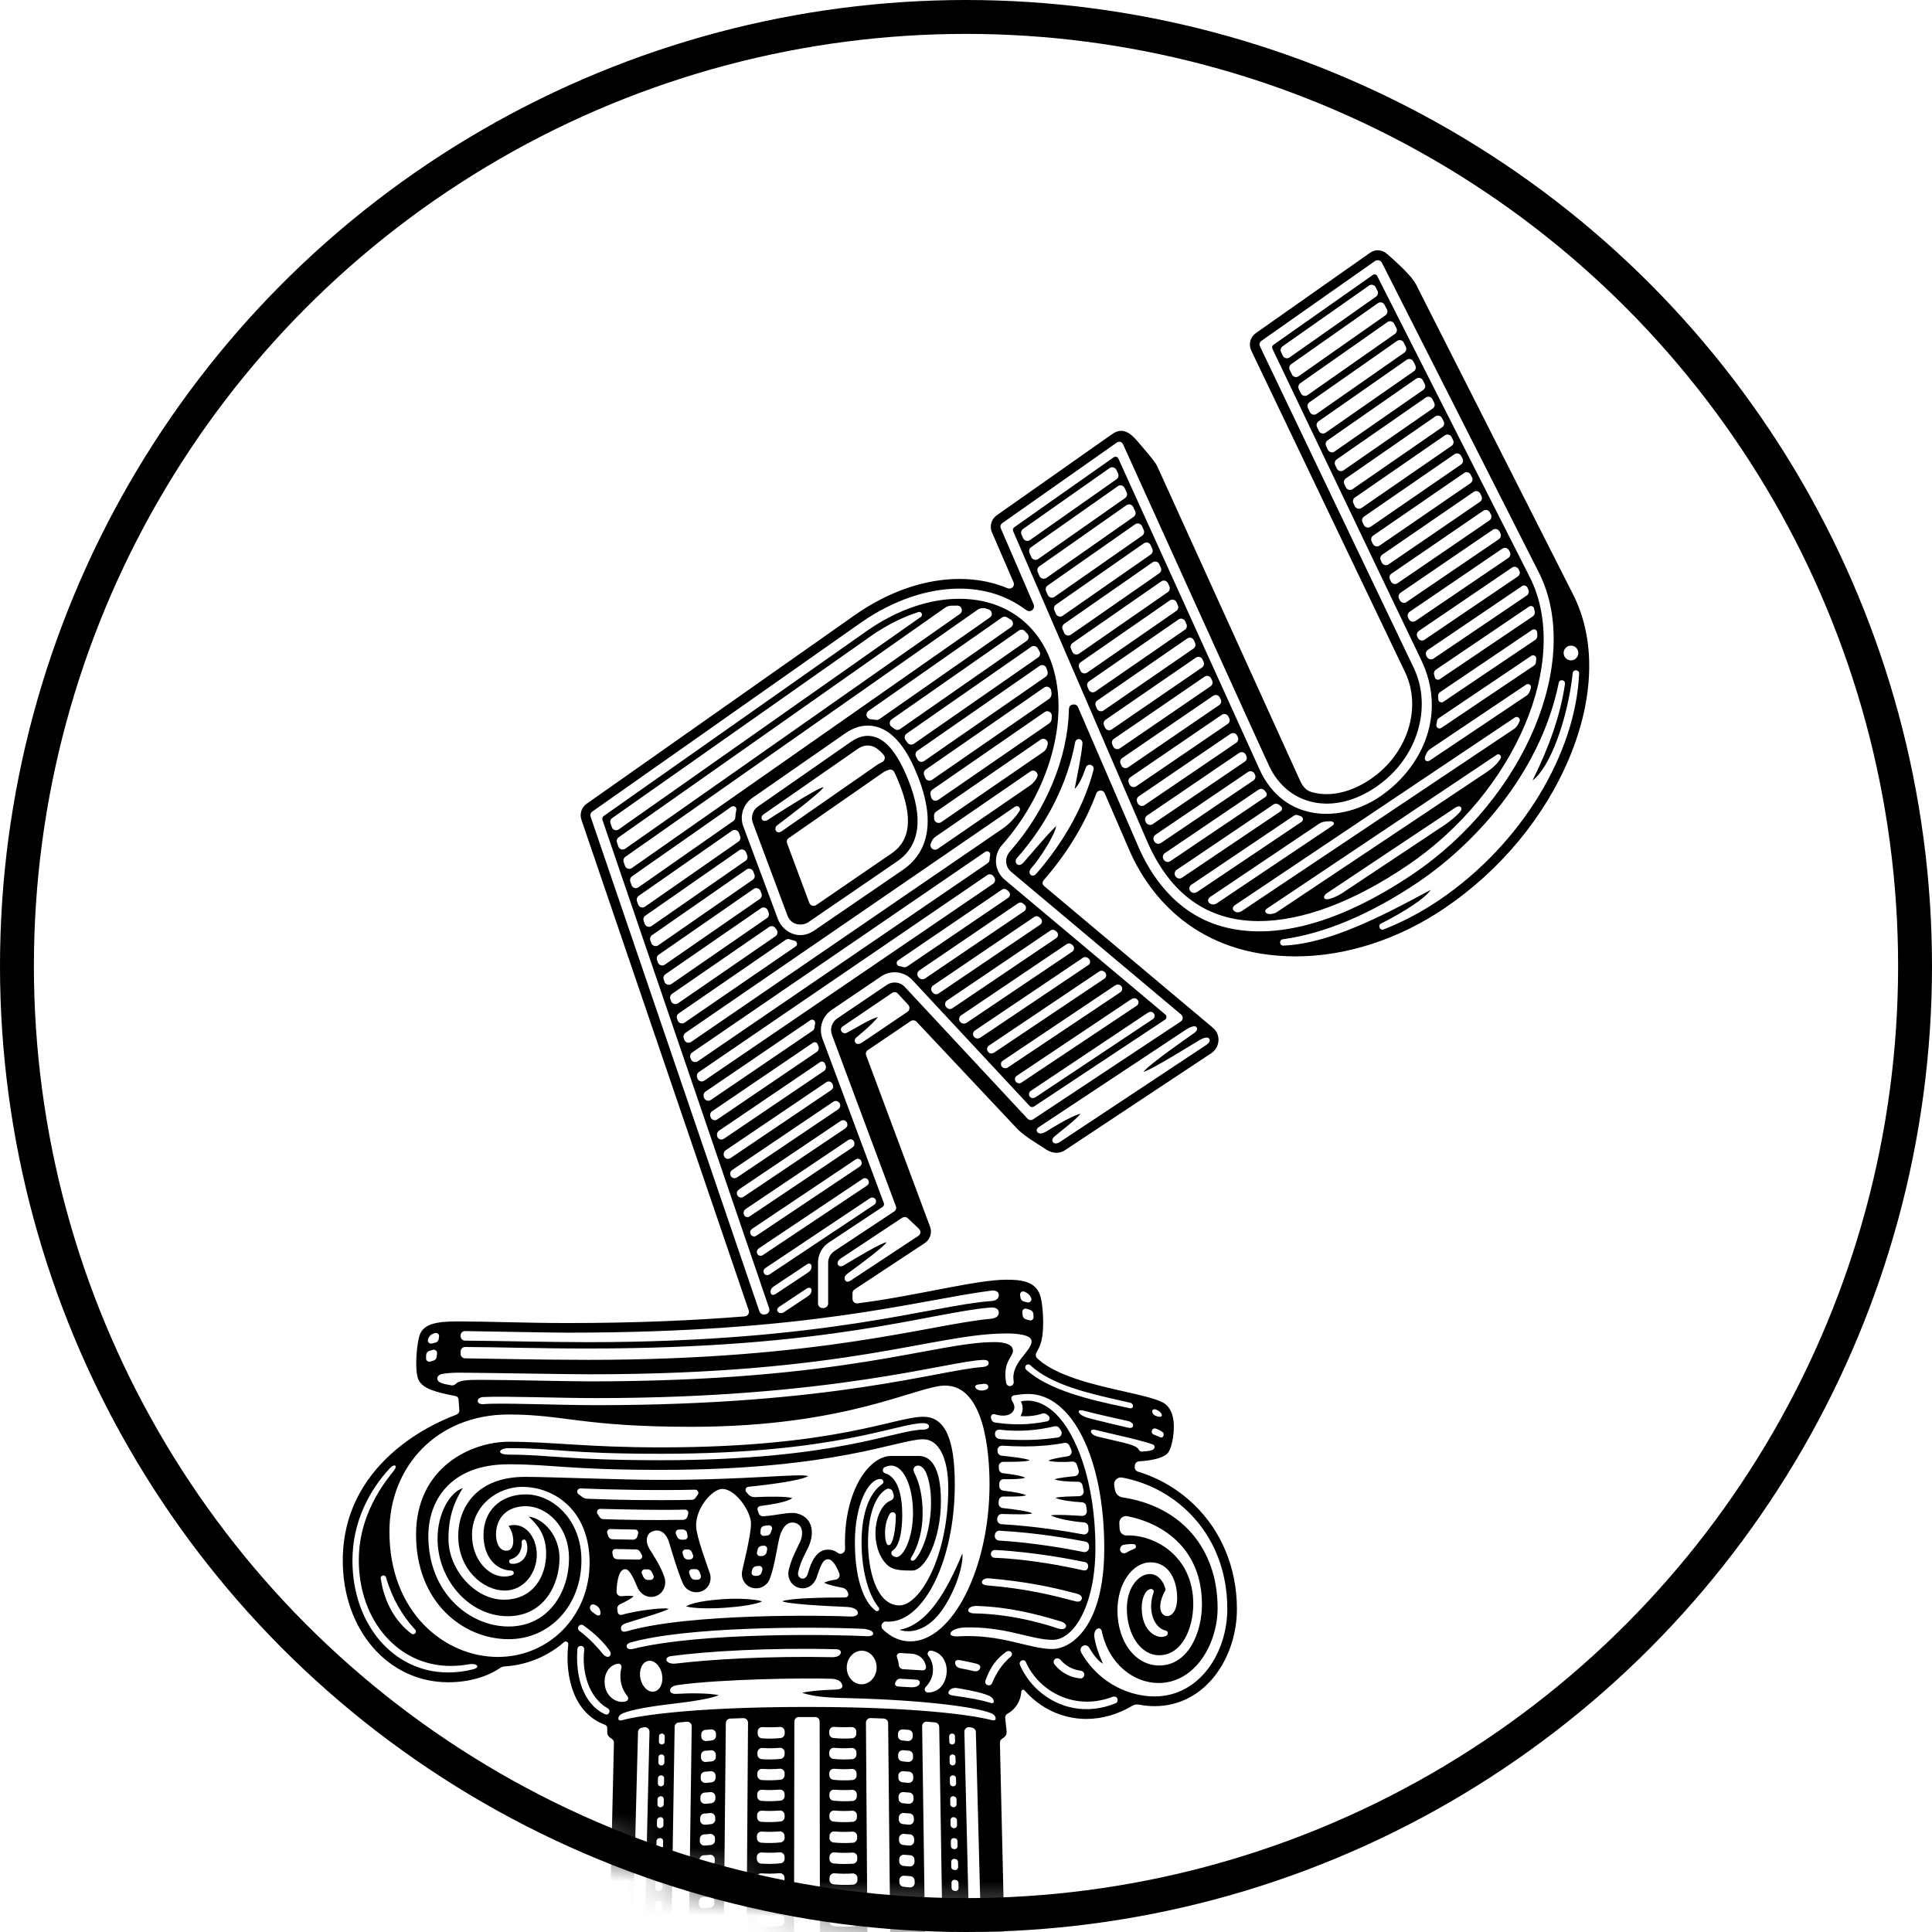 <svg width="57" height="57" viewBox="0 0 57 57" fill="none" xmlns="http://www.w3.org/2000/svg">
<mask id="mask0" mask-type="alpha" maskUnits="userSpaceOnUse" x="0" y="0" width="57" height="57">
<circle cx="28.5" cy="28.546" r="28.101" fill="#000"/>
</mask>
<g mask="url(#mask0)">
<path d="M28.392 45.834C28.427 46.071 28.281 46.721 27.884 47.368C27.376 48.197 26.771 48.174 26.536 48.084C27.355 47.945 27.929 46.954 28.392 45.834ZM46.301 22.356C45.571 24.105 44.264 25.681 42.618 26.796C41.246 27.724 39.695 28.216 38.234 28.216C35.306 28.216 33.903 26.426 33.319 25.084C32.846 23.995 32.593 23.404 32.593 23.404C32.544 23.291 32.386 23.297 32.343 23.412C32.02 24.285 31.496 25.162 30.793 25.967C30.736 26.032 30.759 26.096 30.799 26.136C30.799 26.136 35.527 30.109 35.784 30.322C36.038 30.538 35.982 30.911 35.737 31.073C35.572 31.183 31.419 33.935 31.419 33.935C31.261 34.041 31.059 34.036 30.879 33.923C30.879 33.923 30.584 33.733 30.414 33.622C30.243 33.511 30.086 33.382 30.008 33.299L27.042 30.145C26.997 30.097 26.923 30.089 26.868 30.125L25.601 30.984C25.553 31.017 25.533 31.078 25.553 31.133L27.439 36.189C27.507 36.37 27.441 36.57 27.28 36.678L25.212 38.042C25.174 38.067 25.151 38.11 25.151 38.154V38.319C25.151 38.403 25.219 38.463 25.302 38.453C27.055 38.231 28.787 37.755 29.699 37.755C30.128 37.755 30.594 37.796 30.708 38.29C30.779 38.597 30.794 39.096 30.755 39.399C30.728 39.596 30.678 39.735 30.581 39.899C30.546 39.957 30.554 40.034 30.606 40.08C31.166 40.602 32.306 40.859 33.16 41.051C33.635 41.159 34.045 41.25 34.288 41.368C34.401 41.421 34.546 41.543 34.606 41.82C34.68 42.166 34.586 42.692 34.464 42.856C34.351 43.007 34.017 43.088 33.605 43.114C33.539 43.119 33.484 43.172 33.481 43.24L33.478 43.28C33.474 43.343 33.514 43.4 33.574 43.418C34.176 43.6 34.743 43.928 35.211 44.374C36.038 45.163 36.493 46.263 36.493 47.474C36.493 48.882 35.584 50.337 34.06 50.337C33.918 50.337 33.764 50.322 33.603 50.292C33.535 50.279 33.466 50.29 33.406 50.327C32.97 50.584 32.508 50.714 32.051 50.714C31.792 50.714 31.534 50.671 31.284 50.587C30.875 50.448 30.513 50.199 30.233 49.877C30.195 49.834 30.136 49.851 30.132 49.906C30.116 50.192 29.952 50.439 29.724 50.56C29.677 50.585 29.651 50.635 29.656 50.688C29.671 50.825 29.699 51.071 29.699 51.086C29.699 51.144 29.697 51.217 29.568 51.296C29.527 51.321 29.499 51.367 29.5 51.415L29.701 60.018H29.022L28.791 51.102C28.789 51.039 28.744 50.986 28.683 50.973C28.66 50.968 28.637 50.963 28.612 50.958C28.528 50.941 28.448 51.008 28.452 51.094L28.667 60.018H28.382L28.379 59.879C28.377 59.832 28.342 59.794 28.298 59.788C28.281 59.786 28.265 59.783 28.248 59.781C28.19 59.771 28.137 59.816 28.137 59.875L28.139 60.02H27.854L27.71 50.95C27.709 50.882 27.657 50.824 27.59 50.817C27.514 50.81 27.424 50.802 27.351 50.794C27.272 50.787 27.204 50.85 27.206 50.93L27.332 60.018H27.047L27.044 59.803C27.042 59.731 26.988 59.673 26.918 59.67C26.854 59.667 26.789 59.662 26.723 59.655C26.643 59.647 26.574 59.71 26.574 59.789L26.576 60.015C26.574 60.016 26.574 60.016 26.572 60.018H26.293L26.203 50.837C26.203 50.766 26.147 50.706 26.076 50.703C25.948 50.698 25.82 50.693 25.687 50.688C25.611 50.685 25.548 50.746 25.548 50.822C25.556 51.984 25.611 60.016 25.611 60.016H25.326L25.325 59.718C25.325 59.64 25.259 59.579 25.183 59.585C25.004 59.597 24.81 59.597 24.625 59.579C24.546 59.572 24.48 59.633 24.48 59.713V60.016H24.195C24.195 60.016 24.183 51.924 24.182 50.789C24.182 50.716 24.124 50.658 24.049 50.658C23.914 50.658 23.704 50.658 23.568 50.658C23.495 50.658 23.437 50.716 23.437 50.789H23.436V50.791C23.434 51.926 23.422 60.018 23.422 60.018H23.138V59.715C23.138 59.635 23.07 59.574 22.992 59.581C22.807 59.597 22.613 59.599 22.435 59.587C22.357 59.582 22.292 59.643 22.292 59.72L22.291 60.018H22.006C22.006 60.018 22.062 51.986 22.069 50.824C22.069 50.748 22.006 50.686 21.93 50.69C21.798 50.694 21.669 50.7 21.541 50.704C21.47 50.708 21.414 50.766 21.414 50.839L21.325 60.02H21.042C21.04 60.018 21.04 60.018 21.038 60.016L21.04 59.791C21.04 59.71 20.972 59.647 20.891 59.657C20.827 59.663 20.76 59.668 20.696 59.672C20.625 59.675 20.57 59.733 20.57 59.804L20.567 60.02H20.282L20.408 50.931C20.41 50.852 20.342 50.789 20.262 50.796C20.188 50.802 20.099 50.81 20.024 50.819C19.956 50.825 19.904 50.882 19.904 50.951L19.759 60.021H19.475L19.477 59.877C19.478 59.817 19.424 59.773 19.366 59.783C19.349 59.786 19.333 59.788 19.316 59.789C19.27 59.796 19.235 59.834 19.235 59.88L19.232 60.02H18.947L19.162 51.096C19.164 51.009 19.086 50.943 19.002 50.96C18.979 50.965 18.954 50.97 18.931 50.975C18.869 50.988 18.825 51.041 18.823 51.104L18.592 60.02H17.913L18.113 51.417C18.115 51.367 18.089 51.323 18.046 51.298C17.915 51.218 17.915 51.149 17.915 51.087C17.915 51.059 17.915 51.014 17.915 50.981C17.915 50.922 17.87 50.895 17.84 50.883C16.944 50.549 16.658 49.503 16.765 48.512C16.772 48.444 16.694 48.403 16.643 48.447C16.168 48.86 15.562 49.122 14.889 49.165C14.841 49.168 14.795 49.181 14.755 49.21C14.557 49.347 14.047 49.632 13.22 49.632C11.448 49.629 10.113 48.088 10.113 46.043C10.113 42.912 13.255 41.82 13.468 41.736C13.523 41.714 13.557 41.659 13.552 41.601L13.529 41.298C13.523 41.215 13.475 41.195 13.417 41.184C12.813 41.066 12.484 40.962 12.356 40.726C12.216 40.466 12.295 39.585 12.394 39.356C12.528 39.048 12.907 38.986 13.514 38.986C14.375 38.986 15.538 39.034 16.75 39.034C18.782 39.034 20.507 38.955 21.973 38.837C22.061 38.831 22.117 38.743 22.089 38.66L17.154 24.186C17.094 24.013 17.157 23.82 17.306 23.715L25.267 18.114C26.771 17.078 28.435 16.813 29.727 17.355C29.84 17.401 29.951 17.288 29.902 17.177L29.265 15.704C29.188 15.525 29.247 15.315 29.406 15.204C29.406 15.204 32.791 12.824 32.791 12.822C33.167 12.54 33.421 12.854 33.64 13.112C33.959 13.489 34.086 13.634 34.146 13.764C34.146 13.764 38.255 22.812 38.345 23.008C38.434 23.203 38.525 23.317 38.692 23.367C39.228 23.523 39.849 23.384 40.434 22.988C41.52 22.252 41.959 20.898 41.457 19.837L36.917 10.345C36.829 10.162 36.884 9.945 37.051 9.828C37.051 9.828 40.237 7.587 40.416 7.461C40.595 7.335 40.788 7.373 40.934 7.501C41.47 7.97 41.693 8.227 41.778 8.394L46.426 17.567C47.081 18.888 47.037 20.59 46.301 22.356ZM46.132 19.265C46.132 19.387 46.23 19.483 46.349 19.483C46.468 19.483 46.565 19.385 46.565 19.265C46.565 19.145 46.468 19.048 46.349 19.048C46.23 19.048 46.132 19.146 46.132 19.265ZM13.589 39.941C13.589 40.015 13.648 40.075 13.723 40.075C14.153 40.078 15.925 40.12 17.364 40.12C24.241 40.12 27.467 39.068 29.219 38.91C29.304 38.902 29.467 38.874 29.467 38.726C29.467 38.579 29.305 38.57 29.219 38.577C27.411 38.726 24.534 39.785 17.366 39.785C15.817 39.785 14.702 39.744 13.724 39.74C13.65 39.74 13.59 39.8 13.59 39.875V39.941H13.589ZM12.74 39.638C12.77 39.629 12.803 39.623 12.839 39.614C12.894 39.603 12.937 39.558 12.944 39.503C12.947 39.48 12.95 39.457 12.954 39.434C12.965 39.366 12.9 39.311 12.834 39.329C12.742 39.354 12.664 39.399 12.626 39.518C12.604 39.588 12.669 39.654 12.74 39.638ZM12.894 39.924C12.9 39.86 12.839 39.808 12.776 39.823C12.733 39.835 12.697 39.845 12.667 39.855C12.614 39.871 12.576 39.918 12.573 39.974C12.571 40.009 12.57 40.044 12.57 40.078C12.568 40.143 12.631 40.189 12.692 40.17C12.722 40.16 12.753 40.151 12.786 40.143C12.839 40.13 12.879 40.082 12.884 40.027C12.886 39.995 12.889 39.961 12.894 39.924ZM14.05 49.12C13.976 49.07 13.804 49.105 13.754 49.114C13.604 49.138 13.448 49.15 13.288 49.15C11.747 49.15 10.586 47.809 10.586 46.031C10.586 44.483 11.57 43.491 11.655 43.337C11.714 43.227 11.628 43.179 11.493 43.327C10.9 43.968 10.398 44.896 10.398 46.041C10.398 47.924 11.608 49.342 13.216 49.342C13.504 49.342 13.748 49.304 13.949 49.251C14.073 49.22 14.125 49.17 14.05 49.12ZM11.233 46.571C11.342 47.307 11.69 47.861 12.138 48.199C12.217 48.258 12.316 48.152 12.249 48.079C11.871 47.675 11.57 47.16 11.39 46.54C11.362 46.444 11.218 46.472 11.233 46.571ZM17.395 46.104C17.395 44.568 16.363 43.867 15.404 43.867C14.694 43.867 13.926 44.409 13.926 45.285C13.926 46.02 14.416 46.513 14.874 46.513C14.962 46.513 15.043 46.498 15.117 46.469C15.185 46.442 15.164 46.339 15.089 46.338C14.643 46.326 14.265 45.952 14.265 45.285C14.265 44.569 14.768 44.089 15.516 44.089C16.304 44.089 17.154 44.831 17.154 46.031C17.154 47.36 16.231 48.361 15.008 48.361C13.663 48.361 12.275 47.272 12.275 45.277C12.275 43.282 13.911 42.536 15.008 42.536C16.315 42.536 17.294 42.702 19.503 42.702C24.661 42.702 26.402 41.799 27.239 41.799C27.873 41.799 28.169 42.433 28.169 43.795C28.169 46.043 27.257 47.844 26.213 47.844C26.19 47.844 26.169 47.842 26.145 47.841C26.023 47.831 25.959 47.987 26.048 48.073C26.283 48.3 26.557 48.426 26.855 48.426C28.101 48.426 29.194 46.261 29.194 43.795C29.194 42.775 29.021 40.879 27.884 40.879C27.062 40.879 25.027 42.095 20.403 42.095C17.182 42.095 16.654 41.732 15.008 41.732C12.872 41.732 11.489 43.288 11.489 45.186C11.489 47.589 13.137 48.885 14.687 48.885C16.196 48.885 17.395 47.683 17.395 46.104ZM29.168 40.216C29.168 40.127 29.07 40.12 29.012 40.121C27.978 40.155 24.584 41.248 17.586 41.248C16.446 41.248 14.925 41.185 14.257 41.217C14.184 41.22 14.09 41.257 14.095 41.335C14.1 41.413 14.198 41.434 14.264 41.427C14.732 41.381 16.477 41.457 17.587 41.457C24.592 41.457 27.677 40.426 28.999 40.33C29.052 40.324 29.168 40.304 29.168 40.216ZM29.034 40.826C28.979 40.831 28.925 40.837 28.865 40.846C28.807 40.852 28.728 40.894 28.797 40.965C28.867 41.036 28.969 41.026 29.014 41.021C29.067 41.015 29.166 40.985 29.158 40.912C29.153 40.839 29.075 40.822 29.034 40.826ZM30.931 43.093C31.032 43.04 31.244 43.005 31.502 42.965C31.59 42.95 31.641 42.858 31.607 42.775C31.587 42.73 31.567 42.685 31.547 42.642C31.522 42.589 31.464 42.561 31.406 42.571C30.984 42.647 30.604 42.674 30.225 42.674C30.008 42.674 29.793 42.665 29.572 42.652C29.489 42.647 29.419 42.717 29.429 42.8C29.431 42.809 29.431 42.819 29.433 42.829C29.439 42.891 29.487 42.94 29.55 42.947C29.777 42.97 30.291 43.028 30.379 43.083C30.291 43.129 29.833 43.131 29.598 43.129C29.522 43.129 29.464 43.191 29.467 43.269C29.469 43.292 29.469 43.313 29.471 43.337C29.474 43.403 29.524 43.458 29.588 43.464C29.861 43.494 30.144 43.54 30.245 43.597C30.144 43.638 29.878 43.645 29.615 43.64C29.54 43.638 29.481 43.698 29.482 43.772C29.482 43.795 29.482 43.819 29.482 43.844C29.482 43.911 29.532 43.971 29.601 43.978C29.899 44.013 30.18 44.064 30.276 44.114C30.195 44.154 29.881 44.157 29.601 44.152C29.53 44.15 29.471 44.206 29.467 44.278C29.466 44.303 29.464 44.328 29.462 44.351C29.457 44.422 29.51 44.485 29.581 44.492C29.951 44.53 30.376 44.593 30.457 44.649C30.364 44.689 29.931 44.679 29.562 44.667C29.491 44.666 29.433 44.717 29.424 44.788C29.423 44.798 29.423 44.806 29.421 44.816C29.411 44.894 29.471 44.964 29.548 44.969C30.567 45.027 31.524 45.188 31.956 45.269C32.042 45.285 32.119 45.216 32.114 45.13C32.113 45.1 32.111 45.072 32.109 45.042C32.104 44.975 32.051 44.922 31.985 44.917C31.598 44.884 31.191 44.806 30.998 44.707C31.19 44.677 31.628 44.707 31.926 44.724C32.008 44.728 32.075 44.657 32.065 44.574C32.06 44.528 32.053 44.482 32.047 44.435C32.038 44.372 31.985 44.326 31.922 44.322C31.669 44.311 31.228 44.255 31.145 44.188C31.292 44.152 31.597 44.15 31.843 44.142C31.927 44.139 31.987 44.062 31.97 43.98C31.96 43.926 31.949 43.873 31.937 43.82C31.924 43.757 31.868 43.714 31.803 43.716C31.558 43.718 31.226 43.696 31.113 43.645C31.233 43.6 31.484 43.575 31.707 43.552C31.792 43.544 31.846 43.459 31.823 43.378C31.807 43.322 31.79 43.267 31.772 43.214C31.752 43.154 31.696 43.118 31.633 43.121C31.367 43.146 31.017 43.131 30.931 43.093ZM31.3 42.201C31.284 42.176 31.267 42.153 31.252 42.13C31.221 42.087 31.166 42.067 31.113 42.08C30.748 42.166 30.39 42.211 30.032 42.211C29.856 42.211 29.681 42.201 29.502 42.18C29.414 42.17 29.338 42.223 29.358 42.337C29.373 42.425 29.451 42.455 29.51 42.458C30.094 42.495 30.599 42.503 31.208 42.41C31.307 42.395 31.355 42.284 31.3 42.201ZM29.353 45.272C29.352 45.28 29.35 45.287 29.35 45.295C29.337 45.373 29.395 45.446 29.474 45.451C30.521 45.514 31.545 45.703 31.97 45.789C32.053 45.806 32.131 45.741 32.131 45.657C32.131 45.64 32.131 45.625 32.131 45.61C32.129 45.547 32.085 45.494 32.023 45.481C31.664 45.411 30.612 45.221 29.494 45.161C29.424 45.156 29.365 45.204 29.353 45.272ZM29.237 45.819C29.219 45.892 29.272 45.958 29.345 45.96C30.389 45.998 31.487 46.223 31.954 46.329C32.027 46.346 32.096 46.321 32.104 46.217C32.109 46.149 32.068 46.099 32.007 46.086C31.659 46.013 30.521 45.789 29.37 45.73C29.315 45.728 29.256 45.748 29.237 45.819ZM29.173 46.565C29.12 46.56 28.999 46.576 28.973 46.656C28.946 46.735 29.049 46.767 29.105 46.772C30.311 46.873 31.034 47.062 31.735 47.244C31.784 47.257 31.891 47.267 31.916 47.173C31.939 47.078 31.831 47.035 31.774 47.02C31.017 46.815 30.242 46.659 29.173 46.565ZM31.285 47.833C30.541 47.612 29.802 47.416 28.817 47.38C28.756 47.378 28.619 47.39 28.574 47.474C28.529 47.559 28.647 47.597 28.721 47.599C29.99 47.619 31.054 47.993 31.186 48.036C31.267 48.063 31.383 48.088 31.434 48.021C31.491 47.945 31.411 47.871 31.285 47.833ZM27.222 49.281C27.284 49.284 27.332 49.228 27.32 49.166C27.282 48.964 27.14 48.809 26.9 48.79C26.815 48.784 26.67 48.775 26.557 48.769C26.489 48.766 26.44 48.832 26.463 48.895C26.491 48.968 26.509 49.044 26.518 49.123C26.524 49.19 26.577 49.243 26.643 49.246L27.222 49.281ZM27.044 49.556L26.582 49.528C26.529 49.525 26.471 49.531 26.423 49.621C26.375 49.712 26.435 49.753 26.503 49.758L26.842 49.778C26.943 49.785 27.032 49.776 27.09 49.73C27.178 49.66 27.136 49.561 27.044 49.556ZM27.378 49.935C27.677 49.931 27.896 49.712 27.929 49.349C27.955 49.052 27.791 48.752 27.476 48.699C27.39 48.684 27.335 48.785 27.39 48.853C27.484 48.971 27.537 49.125 27.523 49.324C27.512 49.511 27.408 49.672 27.308 49.776C27.249 49.838 27.295 49.937 27.378 49.935ZM25.583 48.273C25.679 48.278 25.801 48.245 25.753 48.164C25.705 48.083 25.528 48.058 25.465 48.055C23.958 47.987 20.243 47.987 18.593 48.462C18.544 48.475 18.468 48.52 18.492 48.595C18.517 48.669 18.621 48.659 18.663 48.65C20.709 48.141 24.713 48.227 25.583 48.273ZM24.686 48.658C22.701 48.606 20.812 48.719 19.789 48.862C19.718 48.872 19.629 48.92 19.67 48.999C19.712 49.077 19.857 49.09 19.922 49.082C20.977 48.954 22.686 48.855 24.561 48.892C24.623 48.893 24.764 48.877 24.8 48.785C24.834 48.704 24.751 48.659 24.686 48.658ZM19.53 49.39C19.48 49.14 19.296 48.968 19.121 49.002C18.946 49.037 18.843 49.269 18.894 49.518C18.944 49.767 19.128 49.941 19.303 49.906C19.478 49.871 19.581 49.641 19.53 49.39ZM19.73 47.465C19.594 47.554 18.817 47.776 18.451 47.895C18.381 47.919 18.3 47.973 18.324 48.071C18.347 48.169 18.449 48.139 18.506 48.124C20.372 47.584 24.466 47.66 25.095 47.693C25.198 47.698 25.351 47.66 25.303 47.549C25.255 47.44 25.083 47.415 24.992 47.41C24.375 47.385 23.244 47.325 23.08 47.242C23.29 47.151 24.281 47.13 24.923 47.13C24.992 47.13 25.062 47.088 25.012 46.976C24.964 46.863 24.87 46.845 24.824 46.837C24.569 46.79 24.408 46.745 24.312 46.694C24.4 46.651 24.524 46.623 24.657 46.603C24.744 46.59 24.795 46.497 24.761 46.416C24.661 46.177 24.559 46.003 24.427 46.003C24.256 46.003 24.192 46.263 24.089 46.551C23.998 46.803 23.742 46.929 23.505 46.822C23.323 46.739 23.225 46.533 23.267 46.336C23.345 45.967 23.548 45.627 23.617 45.461C23.687 45.294 23.713 44.997 23.454 44.929C23.166 44.855 23.038 45.201 23 45.348C22.933 45.61 22.85 46.218 22.714 46.575C22.637 46.78 22.43 46.896 22.213 46.85C21.991 46.802 21.852 46.581 21.895 46.351C21.915 46.245 22.157 45.299 22.157 44.952C22.157 44.593 21.702 43.928 21.31 43.928C21.025 43.928 20.537 44.467 20.537 45.007C20.537 45.342 20.918 46.324 20.949 46.437C21.01 46.666 20.886 46.895 20.669 46.958C20.456 47.02 20.238 46.919 20.148 46.719C19.98 46.336 19.746 45.522 19.727 45.463C19.703 45.396 19.573 45.072 19.268 45.174C19.048 45.247 19.041 45.496 19.156 45.69C19.23 45.814 19.493 46.195 19.604 46.537C19.669 46.739 19.593 46.966 19.405 47.065C19.179 47.186 18.918 47.078 18.808 46.835C18.709 46.614 18.59 46.296 18.444 46.296C18.257 46.296 18.2 46.659 18.189 46.954C18.186 47.037 18.257 47.102 18.338 47.093C18.487 47.077 18.621 47.077 18.697 47.095C18.621 47.165 18.448 47.261 18.289 47.332C18.238 47.355 18.206 47.41 18.211 47.466C18.214 47.498 18.218 47.531 18.223 47.562C18.231 47.62 18.285 47.658 18.342 47.642C18.785 47.518 19.559 47.418 19.73 47.465ZM20.155 44.84C20.216 44.838 20.271 44.797 20.284 44.735C20.289 44.71 20.296 44.684 20.304 44.659C20.32 44.598 20.276 44.536 20.211 44.538C19.511 44.558 18.532 44.536 17.71 44.516C17.632 44.515 17.586 44.599 17.629 44.664C17.649 44.694 17.667 44.724 17.687 44.753C17.71 44.793 17.751 44.818 17.796 44.82C18.398 44.84 19.195 44.855 20.155 44.84ZM18.941 46.435C18.956 46.467 18.97 46.5 18.987 46.533C19.009 46.581 19.056 46.611 19.108 46.613C19.136 46.613 19.164 46.613 19.192 46.613C19.258 46.613 19.306 46.545 19.28 46.483C19.265 46.447 19.247 46.411 19.229 46.374C19.205 46.329 19.159 46.301 19.109 46.301C19.081 46.301 19.053 46.301 19.025 46.301C18.954 46.3 18.909 46.373 18.941 46.435ZM19.943 45.261C19.955 45.287 19.966 45.315 19.98 45.343C20.001 45.393 20.051 45.426 20.105 45.426C20.135 45.426 20.163 45.426 20.193 45.425C20.251 45.423 20.296 45.371 20.286 45.313C20.281 45.289 20.277 45.262 20.272 45.237C20.262 45.171 20.205 45.125 20.138 45.125C20.102 45.125 20.066 45.126 20.029 45.126C19.96 45.128 19.915 45.199 19.943 45.261ZM20.14 45.834C20.148 45.86 20.157 45.889 20.166 45.917C20.185 45.973 20.238 46.011 20.296 46.011C20.315 46.011 20.337 46.011 20.358 46.01C20.423 46.008 20.468 45.943 20.446 45.884C20.436 45.857 20.428 45.831 20.418 45.804C20.398 45.748 20.347 45.711 20.287 45.713C20.267 45.713 20.249 45.713 20.229 45.715C20.166 45.711 20.122 45.773 20.14 45.834ZM20.335 46.421C20.347 46.45 20.362 46.489 20.377 46.523C20.398 46.575 20.449 46.608 20.506 46.608C20.535 46.608 20.564 46.606 20.588 46.606C20.648 46.605 20.691 46.548 20.678 46.49C20.668 46.45 20.651 46.411 20.636 46.373C20.615 46.323 20.565 46.291 20.511 46.293C20.483 46.293 20.454 46.295 20.426 46.295C20.358 46.293 20.312 46.359 20.335 46.421ZM20.522 44.188C20.542 44.158 20.564 44.129 20.585 44.099C20.633 44.036 20.585 43.948 20.507 43.95C19.493 43.976 18.057 43.953 17.127 43.913C17.035 43.91 16.993 44.028 17.068 44.082C17.099 44.105 17.132 44.13 17.164 44.155C17.21 44.193 17.266 44.217 17.326 44.218C18.189 44.251 19.171 44.273 20.411 44.25C20.456 44.25 20.497 44.226 20.522 44.188ZM17.477 47.559C17.51 47.582 17.548 47.609 17.587 47.639C17.635 47.673 17.723 47.682 17.716 47.581C17.71 47.48 17.675 47.418 17.591 47.368C17.506 47.317 17.44 47.325 17.412 47.392C17.386 47.456 17.433 47.528 17.477 47.559ZM17.21 47.952C17.166 47.92 17.104 47.932 17.073 47.977C17.04 48.021 17.051 48.084 17.094 48.117C17.433 48.369 17.697 48.684 17.781 48.79C17.837 48.86 17.927 48.91 17.981 48.867C18.044 48.817 18.017 48.737 17.961 48.663C17.711 48.328 17.39 48.078 17.21 47.952ZM18.07 45.413C18.274 45.418 18.474 45.423 18.673 45.425C18.735 45.426 18.793 45.382 18.807 45.32C18.812 45.297 18.818 45.272 18.825 45.247C18.845 45.188 18.798 45.126 18.735 45.126C18.472 45.123 18.229 45.118 18.009 45.111C17.941 45.11 17.893 45.176 17.917 45.239C17.927 45.266 17.935 45.292 17.945 45.319C17.963 45.373 18.012 45.413 18.07 45.413ZM18.067 45.811C18.072 45.837 18.075 45.864 18.08 45.89C18.09 45.955 18.145 46.001 18.209 46.003C18.372 46.006 18.654 46.011 18.851 46.013C18.924 46.014 18.97 45.935 18.934 45.872C18.918 45.844 18.901 45.814 18.884 45.784C18.861 45.741 18.817 45.713 18.767 45.713C18.567 45.711 18.365 45.706 18.161 45.701C18.104 45.7 18.057 45.753 18.067 45.811ZM22.354 45.711C22.347 45.739 22.34 45.768 22.334 45.794C22.319 45.857 22.369 45.917 22.433 45.91C22.454 45.908 22.476 45.907 22.496 45.905C22.555 45.9 22.605 45.855 22.617 45.797C22.622 45.769 22.628 45.741 22.633 45.715C22.645 45.653 22.595 45.597 22.532 45.603C22.512 45.605 22.493 45.607 22.471 45.608C22.415 45.612 22.367 45.653 22.354 45.711ZM22.539 45.313C22.569 45.31 22.598 45.309 22.627 45.305C22.681 45.3 22.726 45.262 22.742 45.211C22.751 45.183 22.761 45.156 22.772 45.13C22.799 45.063 22.749 44.994 22.678 45.002C22.64 45.005 22.6 45.009 22.562 45.014C22.496 45.02 22.445 45.072 22.441 45.138C22.44 45.163 22.438 45.189 22.436 45.214C22.431 45.272 22.481 45.32 22.539 45.313ZM22.312 46.207C22.256 46.212 22.208 46.252 22.193 46.306C22.186 46.333 22.18 46.361 22.175 46.387C22.167 46.445 22.215 46.495 22.273 46.493C22.297 46.492 22.322 46.492 22.345 46.49C22.403 46.489 22.453 46.45 22.469 46.394C22.476 46.371 22.484 46.346 22.491 46.321C22.509 46.257 22.458 46.194 22.392 46.2C22.365 46.202 22.339 46.205 22.312 46.207ZM24.982 49.183C24.974 49.457 25.164 49.684 25.408 49.692C25.651 49.699 25.854 49.483 25.863 49.21C25.871 48.936 25.68 48.709 25.437 48.701C25.194 48.694 24.991 48.91 24.982 49.183ZM25.924 47.425C25.603 47.032 25.419 46.298 25.419 45.499C25.419 44.569 25.691 44.021 26.011 43.799C26.112 43.729 26.053 43.635 25.97 43.635C25.616 43.635 25.222 44.4 25.222 45.499C25.222 46.505 25.452 47.236 25.833 47.521C25.896 47.569 25.975 47.488 25.924 47.425ZM27.221 44.641C27.221 45.125 27.107 45.589 26.893 45.937C26.867 45.98 26.855 46.016 26.89 46.038C26.926 46.061 26.979 46.033 27.012 45.993C27.467 45.443 27.605 44.097 27.32 43.446C27.27 43.33 27.176 43.239 27.085 43.239C26.973 43.239 26.92 43.348 26.968 43.439C27.128 43.737 27.221 44.152 27.221 44.641ZM26.936 44.641C26.936 43.842 26.658 43.24 26.291 43.24C26.23 43.24 26.165 43.257 26.099 43.288C26.02 43.327 26.03 43.441 26.114 43.466C26.374 43.544 26.619 43.867 26.619 44.71C26.619 44.868 26.604 45.579 26.339 45.743C26.281 45.778 26.286 45.864 26.342 45.902C26.377 45.925 26.415 45.938 26.453 45.938C26.648 45.937 26.936 45.393 26.936 44.641ZM26.43 44.71C26.43 44.617 26.308 44.579 26.256 44.657C26.17 44.788 26.111 45.002 26.111 45.222C26.111 45.4 26.14 45.587 26.221 45.587C26.355 45.587 26.43 45.073 26.43 44.71ZM26.536 47.364C27.141 47.364 27.977 45.922 27.977 43.908C27.977 43.002 27.689 42.463 27.239 42.463C26.498 42.463 24.642 43.366 19.503 43.366C16.768 43.366 16.29 43.201 15.008 43.201C13.253 43.201 12.637 44.308 12.637 45.315C12.637 46.987 13.842 47.987 15.008 47.987C16.176 47.987 16.787 46.976 16.787 45.976C16.787 45.025 16.125 44.437 15.511 44.437C14.978 44.437 14.634 44.765 14.634 45.274C14.634 45.494 14.715 45.751 14.944 45.751C15.197 45.751 15.2 45.307 15.005 45.017C15.478 44.881 15.837 45.34 15.837 45.869C15.837 46.412 15.452 46.926 14.896 46.926C14.231 46.926 13.519 46.28 13.519 45.317C13.519 44.47 14.069 43.572 15.491 43.572C16.223 43.572 18.269 43.661 19.531 43.661C22.087 43.661 23.591 43.462 23.844 43.55C23.644 43.671 22.848 43.786 22.079 43.865C22.001 43.873 21.97 43.966 22.021 44.024C22.036 44.041 22.052 44.059 22.067 44.077C22.12 44.142 22.201 44.175 22.284 44.17C22.661 44.15 23.201 44.145 23.376 44.198C23.225 44.313 22.81 44.382 22.43 44.432C22.369 44.44 22.332 44.502 22.354 44.559C22.363 44.588 22.373 44.614 22.383 44.642C22.402 44.7 22.458 44.74 22.517 44.735C22.926 44.709 23.298 44.596 23.513 44.651C23.948 44.758 24.036 45.169 23.882 45.567C23.806 45.764 23.617 46.044 23.548 46.391C23.533 46.465 23.568 46.545 23.641 46.568C23.717 46.593 23.788 46.548 23.823 46.454C23.877 46.303 24 45.718 24.428 45.718C24.546 45.718 24.637 45.753 24.714 45.814C24.804 45.887 24.936 45.811 24.933 45.696C24.931 45.632 24.929 45.565 24.929 45.499C24.929 43.978 25.634 42.955 26.293 42.955H27.112C27.434 42.955 27.76 43.247 27.76 44.283C27.76 45.401 27.307 46.336 26.913 46.336C26.672 46.336 26.405 46.333 26.25 46.228C26.035 46.083 25.828 45.726 25.828 45.222C25.828 44.868 25.972 44.389 26.284 44.268C26.347 44.245 26.382 44.177 26.367 44.112C26.359 44.079 26.351 44.044 26.339 44.013C26.314 43.933 26.22 43.895 26.149 43.936C25.858 44.1 25.609 44.631 25.609 45.501C25.609 46.293 25.844 47.364 26.536 47.364ZM15.342 45.776C15.291 45.889 15.197 45.965 15.069 46.003C15 46.025 15.01 46.127 15.083 46.136C15.258 46.154 15.445 46.074 15.526 45.86C15.571 45.741 15.571 45.587 15.519 45.461C15.49 45.39 15.385 45.42 15.392 45.498C15.402 45.594 15.385 45.683 15.342 45.776ZM15.008 42.916C16.196 42.916 16.742 43.081 19.503 43.081C24.676 43.081 26.427 42.178 27.239 42.178C27.462 42.178 27.472 41.987 27.239 41.987C26.475 41.987 24.676 42.891 19.503 42.891C16.671 42.891 16.451 42.725 15.008 42.725C14.707 42.725 14.634 42.916 15.008 42.916ZM17.93 50.401C17.369 50.085 17.159 49.327 17.237 48.674C17.24 48.643 17.227 48.573 17.157 48.562C17.094 48.552 17.04 48.588 17.035 48.653C16.975 49.453 17.195 50.264 17.842 50.572C17.89 50.595 17.95 50.587 17.973 50.526C17.999 50.464 17.963 50.419 17.93 50.401ZM18.472 50.192C18.534 50.172 18.552 50.093 18.511 50.042C18.444 49.962 18.36 49.829 18.322 49.644C18.291 49.495 18.297 49.341 18.334 49.203C18.35 49.14 18.302 49.077 18.239 49.084C18.001 49.108 17.786 49.364 17.849 49.745C17.905 50.085 18.224 50.274 18.472 50.192ZM19.487 59.257C19.488 59.199 19.435 59.155 19.377 59.163C19.363 59.164 19.348 59.168 19.333 59.169C19.286 59.176 19.25 59.214 19.248 59.261L19.245 59.397C19.243 59.456 19.298 59.503 19.356 59.491C19.374 59.488 19.392 59.484 19.409 59.481C19.452 59.471 19.482 59.435 19.483 59.39C19.485 59.352 19.485 59.302 19.487 59.257ZM19.497 58.641C19.498 58.581 19.445 58.536 19.387 58.546C19.374 58.548 19.361 58.551 19.348 58.553C19.301 58.56 19.267 58.598 19.265 58.644L19.262 58.78C19.26 58.84 19.314 58.886 19.372 58.874C19.389 58.871 19.405 58.868 19.42 58.864C19.463 58.855 19.493 58.818 19.493 58.773L19.497 58.641ZM19.506 58.016C19.508 57.961 19.458 57.92 19.405 57.93C19.389 57.933 19.372 57.935 19.356 57.938C19.313 57.945 19.28 57.98 19.28 58.023L19.276 58.173C19.275 58.228 19.324 58.271 19.379 58.261C19.399 58.258 19.419 58.253 19.435 58.25C19.475 58.24 19.503 58.207 19.503 58.167L19.506 58.016ZM19.515 57.4C19.516 57.345 19.467 57.303 19.414 57.313C19.399 57.317 19.384 57.318 19.369 57.32C19.326 57.327 19.295 57.361 19.293 57.404L19.29 57.555C19.288 57.61 19.338 57.653 19.392 57.643C19.41 57.64 19.429 57.637 19.444 57.632C19.483 57.622 19.51 57.589 19.511 57.549L19.515 57.4ZM19.525 56.783C19.526 56.728 19.477 56.687 19.424 56.697C19.41 56.699 19.397 56.702 19.384 56.703C19.341 56.71 19.31 56.745 19.308 56.788L19.305 56.939C19.303 56.994 19.354 57.037 19.407 57.027C19.424 57.023 19.439 57.02 19.453 57.017C19.493 57.007 19.52 56.974 19.521 56.934L19.525 56.783ZM19.535 56.167C19.536 56.112 19.487 56.071 19.434 56.08C19.422 56.082 19.41 56.084 19.399 56.085C19.358 56.092 19.324 56.127 19.323 56.168L19.32 56.319C19.318 56.374 19.369 56.417 19.422 56.407C19.437 56.404 19.45 56.4 19.463 56.399C19.503 56.389 19.53 56.355 19.531 56.316L19.535 56.167ZM19.544 55.55C19.546 55.495 19.497 55.454 19.444 55.464C19.434 55.466 19.424 55.467 19.412 55.469C19.371 55.476 19.339 55.512 19.339 55.555L19.336 55.704C19.334 55.759 19.386 55.802 19.44 55.792C19.453 55.789 19.465 55.787 19.477 55.784C19.515 55.774 19.543 55.741 19.543 55.701L19.544 55.55ZM19.554 54.934C19.556 54.879 19.506 54.837 19.453 54.847C19.444 54.849 19.435 54.851 19.425 54.852C19.384 54.859 19.354 54.894 19.354 54.935L19.351 55.086C19.349 55.142 19.401 55.184 19.457 55.174C19.468 55.172 19.478 55.169 19.49 55.167C19.528 55.157 19.553 55.124 19.554 55.084V54.934ZM19.564 54.317C19.566 54.263 19.516 54.221 19.463 54.231C19.457 54.233 19.448 54.233 19.44 54.234C19.399 54.241 19.369 54.276 19.369 54.317L19.366 54.466C19.364 54.523 19.417 54.566 19.472 54.554C19.482 54.553 19.49 54.551 19.498 54.547C19.536 54.538 19.561 54.504 19.563 54.465L19.564 54.317ZM19.574 53.699C19.576 53.644 19.528 53.605 19.473 53.613C19.419 53.62 19.386 53.658 19.384 53.699L19.381 53.848C19.379 53.904 19.432 53.949 19.487 53.936C19.541 53.923 19.573 53.888 19.573 53.848L19.574 53.699ZM19.584 53.083C19.586 53.028 19.536 52.986 19.483 52.996C19.429 53.006 19.401 53.041 19.399 53.083L19.396 53.232C19.394 53.288 19.448 53.331 19.502 53.319C19.554 53.306 19.581 53.273 19.582 53.233L19.584 53.083ZM19.594 52.466C19.596 52.411 19.546 52.372 19.491 52.38C19.437 52.386 19.414 52.423 19.412 52.464L19.409 52.614C19.407 52.67 19.458 52.711 19.515 52.701C19.564 52.691 19.589 52.657 19.591 52.615L19.594 52.466ZM19.602 51.85C19.604 51.795 19.553 51.754 19.5 51.763C19.447 51.773 19.427 51.806 19.427 51.848L19.424 51.997C19.422 52.053 19.475 52.095 19.53 52.085C19.574 52.075 19.599 52.04 19.601 52L19.602 51.85ZM19.612 51.23C19.614 51.177 19.566 51.139 19.513 51.145C19.46 51.154 19.444 51.187 19.442 51.227L19.439 51.381C19.437 51.435 19.49 51.475 19.541 51.465C19.587 51.457 19.609 51.422 19.609 51.384L19.612 51.23ZM21.047 59.173C21.047 59.092 20.979 59.029 20.898 59.039C20.833 59.045 20.769 59.05 20.706 59.053C20.635 59.057 20.58 59.115 20.58 59.186L20.578 59.247C20.577 59.325 20.641 59.388 20.719 59.385C20.789 59.382 20.858 59.375 20.927 59.365C20.994 59.355 21.043 59.299 21.045 59.232L21.047 59.173ZM21.053 58.556C21.053 58.475 20.985 58.412 20.904 58.422C20.841 58.429 20.777 58.434 20.714 58.437C20.643 58.44 20.588 58.498 20.588 58.57L20.587 58.631C20.585 58.709 20.65 58.772 20.727 58.768C20.795 58.765 20.865 58.758 20.934 58.748C21 58.739 21.05 58.682 21.052 58.616L21.053 58.556ZM21.058 57.94C21.058 57.859 20.99 57.796 20.909 57.806C20.846 57.812 20.784 57.817 20.722 57.821C20.651 57.824 20.597 57.882 20.597 57.953L20.595 58.014C20.593 58.092 20.658 58.155 20.736 58.152C20.803 58.149 20.871 58.142 20.939 58.132C21.005 58.122 21.055 58.066 21.057 57.999L21.058 57.94ZM21.065 57.323C21.065 57.242 20.997 57.179 20.916 57.189C20.855 57.196 20.792 57.201 20.731 57.204C20.66 57.207 20.605 57.265 20.605 57.337L20.603 57.398C20.602 57.476 20.666 57.539 20.744 57.535C20.81 57.532 20.878 57.526 20.946 57.516C21.012 57.506 21.061 57.449 21.063 57.383L21.065 57.323ZM21.072 56.707C21.072 56.626 21.004 56.563 20.923 56.573C20.861 56.579 20.8 56.584 20.741 56.587C20.669 56.591 20.615 56.649 20.615 56.72L20.613 56.781C20.611 56.859 20.676 56.922 20.754 56.919C20.82 56.916 20.886 56.909 20.952 56.899C21.018 56.889 21.068 56.833 21.07 56.767L21.072 56.707ZM21.076 56.09C21.076 56.009 21.009 55.946 20.927 55.956C20.868 55.963 20.807 55.968 20.747 55.971C20.676 55.974 20.622 56.032 20.622 56.104L20.62 56.165C20.618 56.243 20.683 56.306 20.76 56.303C20.825 56.299 20.891 56.293 20.957 56.283C21.023 56.273 21.073 56.216 21.075 56.15L21.076 56.09ZM21.083 55.474C21.083 55.393 21.014 55.33 20.934 55.34C20.875 55.346 20.815 55.351 20.757 55.353C20.688 55.356 20.631 55.414 20.631 55.486L20.63 55.547C20.628 55.625 20.694 55.688 20.77 55.684C20.835 55.681 20.899 55.674 20.964 55.664C21.03 55.654 21.08 55.598 21.081 55.532L21.083 55.474ZM21.088 54.857C21.088 54.776 21.02 54.713 20.939 54.723C20.881 54.73 20.822 54.735 20.764 54.736C20.694 54.74 20.638 54.798 20.638 54.869L20.636 54.93C20.635 55.008 20.701 55.071 20.779 55.068C20.841 55.065 20.906 55.058 20.971 55.05C21.037 55.04 21.086 54.983 21.088 54.917V54.857ZM21.095 54.241C21.095 54.16 21.025 54.097 20.946 54.107C20.888 54.113 20.832 54.118 20.774 54.12C20.704 54.123 20.648 54.181 20.648 54.252L20.646 54.314C20.645 54.392 20.711 54.455 20.789 54.451C20.851 54.448 20.914 54.441 20.977 54.433C21.043 54.423 21.093 54.367 21.095 54.301V54.241ZM21.101 53.624C21.101 53.543 21.032 53.48 20.952 53.49C20.896 53.497 20.84 53.502 20.784 53.504C20.714 53.507 20.658 53.565 20.658 53.636L20.656 53.697C20.655 53.775 20.721 53.838 20.799 53.835C20.86 53.832 20.923 53.825 20.985 53.817C21.052 53.807 21.101 53.75 21.103 53.684L21.101 53.624ZM21.106 53.008C21.106 52.927 21.037 52.864 20.957 52.874C20.901 52.88 20.846 52.884 20.79 52.887C20.721 52.89 20.665 52.948 20.665 53.02L20.663 53.081C20.661 53.159 20.727 53.222 20.805 53.218C20.866 53.215 20.927 53.209 20.989 53.2C21.055 53.19 21.105 53.134 21.105 53.068L21.106 53.008ZM21.113 52.392C21.113 52.31 21.043 52.247 20.964 52.257C20.909 52.264 20.855 52.267 20.8 52.27C20.731 52.274 20.674 52.332 20.674 52.403L20.673 52.464C20.671 52.542 20.737 52.605 20.815 52.602C20.875 52.599 20.936 52.592 20.997 52.584C21.063 52.574 21.113 52.517 21.113 52.451V52.392ZM21.119 51.773C21.119 51.694 21.052 51.631 20.972 51.639C20.918 51.646 20.861 51.649 20.807 51.652C20.737 51.656 20.683 51.714 20.683 51.783L20.681 51.848C20.679 51.926 20.744 51.989 20.822 51.984C20.881 51.98 20.942 51.974 21.004 51.966C21.07 51.956 21.118 51.901 21.119 51.835V51.773ZM21.124 51.158C21.124 51.077 21.055 51.014 20.976 51.023C20.923 51.029 20.87 51.033 20.817 51.036C20.745 51.039 20.691 51.099 20.689 51.169V51.228C20.688 51.306 20.754 51.371 20.832 51.366C20.89 51.362 20.949 51.356 21.007 51.347C21.073 51.337 21.123 51.281 21.124 51.215V51.158ZM23.139 59.098C23.139 59.019 23.072 58.957 22.994 58.964C22.81 58.981 22.617 58.982 22.44 58.971C22.362 58.966 22.297 59.027 22.297 59.103V59.163C22.297 59.234 22.35 59.294 22.421 59.299C22.61 59.314 22.825 59.312 23.02 59.291C23.088 59.284 23.141 59.226 23.141 59.156L23.139 59.098ZM23.139 58.482C23.139 58.402 23.072 58.341 22.994 58.347C22.81 58.364 22.62 58.366 22.443 58.354C22.365 58.349 22.301 58.41 22.301 58.487V58.546C22.301 58.618 22.354 58.677 22.425 58.682C22.612 58.697 22.825 58.696 23.02 58.674C23.088 58.667 23.141 58.609 23.141 58.54L23.139 58.482ZM23.141 57.865C23.141 57.786 23.073 57.724 22.995 57.731C22.814 57.748 22.623 57.749 22.448 57.738C22.37 57.733 22.306 57.794 22.306 57.87V57.93C22.306 58.001 22.359 58.061 22.43 58.066C22.617 58.081 22.828 58.079 23.022 58.057C23.09 58.051 23.143 57.993 23.143 57.923L23.141 57.865ZM23.141 57.249C23.141 57.169 23.073 57.108 22.995 57.114C22.815 57.131 22.625 57.133 22.451 57.121C22.373 57.116 22.309 57.178 22.309 57.254V57.313C22.309 57.385 22.362 57.444 22.433 57.449C22.618 57.464 22.828 57.462 23.022 57.441C23.09 57.434 23.143 57.376 23.143 57.307L23.141 57.249ZM23.143 56.632C23.143 56.553 23.075 56.491 22.997 56.498C22.819 56.515 22.63 56.515 22.456 56.503C22.378 56.498 22.314 56.559 22.314 56.636V56.695C22.314 56.767 22.367 56.826 22.438 56.831C22.622 56.846 22.832 56.844 23.024 56.823C23.091 56.816 23.144 56.758 23.144 56.689L23.143 56.632ZM23.143 56.016C23.143 55.936 23.075 55.875 22.997 55.882C22.819 55.898 22.631 55.898 22.459 55.886C22.382 55.882 22.317 55.943 22.317 56.019V56.079C22.317 56.15 22.37 56.21 22.441 56.215C22.625 56.23 22.833 56.228 23.024 56.206C23.091 56.2 23.144 56.142 23.144 56.072L23.143 56.016ZM23.144 55.399C23.144 55.32 23.077 55.258 22.999 55.265C22.822 55.282 22.637 55.282 22.464 55.27C22.387 55.265 22.322 55.326 22.322 55.403V55.462C22.322 55.534 22.375 55.593 22.446 55.598C22.628 55.613 22.835 55.611 23.025 55.59C23.093 55.583 23.146 55.525 23.146 55.456L23.144 55.399ZM23.146 54.783C23.146 54.703 23.078 54.642 23 54.649C22.825 54.665 22.64 54.665 22.471 54.654C22.393 54.649 22.329 54.71 22.329 54.786V54.846C22.329 54.917 22.382 54.977 22.453 54.982C22.635 54.995 22.84 54.995 23.029 54.973C23.096 54.967 23.149 54.909 23.149 54.839L23.146 54.783ZM23.146 54.166C23.146 54.087 23.078 54.026 23 54.032C22.825 54.047 22.643 54.049 22.474 54.037C22.397 54.032 22.332 54.093 22.332 54.17V54.229C22.332 54.301 22.385 54.36 22.456 54.365C22.637 54.379 22.84 54.379 23.029 54.357C23.096 54.35 23.149 54.292 23.149 54.223L23.146 54.166ZM23.148 53.55C23.148 53.47 23.08 53.409 23.002 53.416C22.828 53.431 22.646 53.432 22.479 53.421C22.402 53.416 22.337 53.477 22.337 53.553V53.613C22.337 53.684 22.39 53.744 22.461 53.749C22.64 53.762 22.843 53.76 23.029 53.74C23.096 53.734 23.149 53.676 23.149 53.606L23.148 53.55ZM23.148 52.933C23.148 52.854 23.08 52.792 23.002 52.799C22.83 52.814 22.648 52.816 22.483 52.804C22.405 52.799 22.34 52.861 22.34 52.937V52.996C22.34 53.068 22.393 53.127 22.464 53.132C22.643 53.145 22.845 53.144 23.029 53.124C23.096 53.117 23.149 53.059 23.149 52.99L23.148 52.933ZM23.149 52.317C23.149 52.237 23.083 52.176 23.004 52.183C22.832 52.198 22.651 52.199 22.486 52.188C22.41 52.183 22.345 52.244 22.344 52.32V52.38C22.344 52.451 22.398 52.511 22.468 52.516C22.645 52.529 22.843 52.527 23.027 52.508C23.096 52.501 23.148 52.443 23.148 52.373L23.149 52.317ZM23.149 51.7C23.149 51.621 23.083 51.56 23.004 51.566C22.833 51.581 22.655 51.583 22.489 51.571C22.413 51.566 22.349 51.627 22.347 51.704V51.765C22.347 51.836 22.402 51.896 22.471 51.901C22.646 51.914 22.845 51.913 23.027 51.893C23.096 51.886 23.148 51.828 23.148 51.758L23.149 51.7ZM23.151 51.084C23.151 51.006 23.085 50.943 23.007 50.95C22.852 50.961 22.656 50.963 22.494 50.955C22.418 50.95 22.354 51.011 22.354 51.089V51.15C22.354 51.221 22.408 51.281 22.478 51.286C22.653 51.299 22.85 51.298 23.03 51.278C23.1 51.271 23.151 51.213 23.151 51.144V51.084ZM24.466 51.142C24.466 51.212 24.519 51.27 24.587 51.276C24.769 51.296 24.966 51.298 25.14 51.285C25.211 51.279 25.265 51.22 25.264 51.149V51.087C25.264 51.011 25.199 50.95 25.123 50.953C24.961 50.961 24.766 50.96 24.61 50.948C24.532 50.941 24.466 51.004 24.466 51.082V51.142ZM24.466 51.758C24.466 51.828 24.519 51.886 24.587 51.893C24.769 51.913 24.968 51.914 25.143 51.901C25.214 51.896 25.269 51.836 25.267 51.765V51.704C25.267 51.626 25.202 51.566 25.125 51.571C24.959 51.583 24.781 51.581 24.61 51.566C24.532 51.56 24.465 51.621 24.465 51.7L24.466 51.758ZM24.468 52.375C24.468 52.444 24.521 52.502 24.589 52.509C24.772 52.529 24.971 52.531 25.148 52.517C25.219 52.513 25.274 52.453 25.272 52.382V52.322C25.272 52.244 25.207 52.184 25.13 52.189C24.964 52.201 24.784 52.199 24.612 52.184C24.534 52.178 24.466 52.239 24.466 52.319L24.468 52.375ZM24.47 52.991C24.47 53.061 24.521 53.119 24.59 53.126C24.776 53.145 24.977 53.147 25.154 53.134C25.226 53.129 25.279 53.069 25.279 52.998V52.938C25.279 52.861 25.212 52.801 25.136 52.806C24.969 52.817 24.789 52.816 24.617 52.801C24.537 52.794 24.471 52.855 24.471 52.935L24.47 52.991ZM24.47 53.608C24.47 53.678 24.521 53.736 24.59 53.742C24.776 53.762 24.979 53.764 25.158 53.75C25.229 53.745 25.282 53.686 25.282 53.614V53.555C25.282 53.477 25.216 53.417 25.14 53.422C24.973 53.434 24.791 53.432 24.617 53.417C24.537 53.411 24.471 53.472 24.471 53.551L24.47 53.608ZM24.471 54.224C24.471 54.294 24.523 54.352 24.592 54.359C24.779 54.379 24.984 54.38 25.164 54.367C25.235 54.362 25.288 54.302 25.288 54.231V54.171C25.288 54.093 25.222 54.034 25.146 54.039C24.977 54.05 24.794 54.049 24.62 54.034C24.541 54.027 24.474 54.089 24.474 54.168L24.471 54.224ZM24.471 54.843C24.471 54.912 24.523 54.97 24.592 54.977C24.781 54.997 24.986 54.998 25.168 54.985C25.239 54.98 25.292 54.92 25.292 54.849V54.789C25.292 54.712 25.226 54.652 25.149 54.657C24.979 54.669 24.795 54.667 24.618 54.652C24.539 54.645 24.473 54.707 24.473 54.786L24.471 54.843ZM24.473 55.459C24.473 55.529 24.524 55.587 24.594 55.593C24.782 55.613 24.989 55.615 25.173 55.602C25.244 55.596 25.297 55.537 25.297 55.466V55.406C25.297 55.328 25.23 55.268 25.154 55.273C24.984 55.285 24.799 55.283 24.62 55.268C24.541 55.262 24.474 55.323 24.474 55.403L24.473 55.459ZM24.473 56.075C24.473 56.145 24.524 56.203 24.594 56.21C24.784 56.23 24.992 56.231 25.176 56.218C25.247 56.213 25.3 56.153 25.3 56.082V56.022C25.3 55.944 25.234 55.885 25.158 55.89C24.986 55.901 24.799 55.9 24.62 55.885C24.541 55.878 24.474 55.94 24.474 56.019L24.473 56.075ZM24.474 56.692C24.474 56.761 24.526 56.819 24.595 56.826C24.787 56.846 24.996 56.848 25.181 56.834C25.252 56.83 25.305 56.77 25.305 56.699V56.639C25.305 56.561 25.239 56.5 25.163 56.506C24.989 56.518 24.802 56.516 24.622 56.501C24.542 56.495 24.476 56.556 24.476 56.636L24.474 56.692ZM24.476 57.308C24.476 57.378 24.527 57.436 24.597 57.443C24.789 57.464 25.001 57.464 25.186 57.451C25.257 57.446 25.31 57.386 25.31 57.315V57.255C25.31 57.178 25.244 57.116 25.168 57.123C24.994 57.134 24.804 57.133 24.623 57.116C24.544 57.11 24.478 57.171 24.478 57.25L24.476 57.308ZM24.476 57.925C24.476 57.995 24.527 58.053 24.597 58.059C24.791 58.081 25.002 58.081 25.189 58.067C25.26 58.062 25.313 58.003 25.313 57.931V57.872C25.313 57.794 25.247 57.733 25.171 57.739C24.996 57.751 24.805 57.749 24.623 57.733C24.544 57.726 24.478 57.787 24.478 57.867L24.476 57.925ZM24.478 58.541C24.478 58.611 24.529 58.669 24.599 58.676C24.794 58.697 25.007 58.699 25.194 58.684C25.265 58.679 25.318 58.619 25.318 58.548V58.488C25.318 58.41 25.252 58.349 25.176 58.356C25.001 58.367 24.809 58.366 24.625 58.349C24.546 58.343 24.48 58.404 24.48 58.483L24.478 58.541ZM25.322 59.164V59.105C25.322 59.027 25.255 58.966 25.179 58.972C25.002 58.984 24.809 58.984 24.625 58.966C24.546 58.959 24.48 59.02 24.48 59.1V59.16C24.48 59.229 24.532 59.287 24.6 59.294C24.795 59.315 25.011 59.317 25.199 59.302C25.269 59.294 25.322 59.234 25.322 59.164ZM26.493 51.215C26.493 51.283 26.544 51.339 26.61 51.347C26.668 51.356 26.728 51.362 26.786 51.366C26.863 51.371 26.93 51.306 26.928 51.228V51.169C26.926 51.097 26.872 51.039 26.8 51.036C26.748 51.033 26.695 51.029 26.642 51.023C26.561 51.014 26.491 51.077 26.493 51.158V51.215ZM26.499 51.833C26.499 51.899 26.549 51.956 26.615 51.964C26.675 51.972 26.736 51.979 26.797 51.982C26.875 51.987 26.938 51.924 26.938 51.846L26.936 51.782C26.934 51.712 26.882 51.654 26.812 51.651C26.758 51.647 26.703 51.644 26.647 51.637C26.567 51.629 26.499 51.691 26.499 51.772V51.833ZM26.504 52.45C26.504 52.516 26.554 52.572 26.62 52.582C26.68 52.59 26.741 52.597 26.802 52.6C26.88 52.605 26.945 52.541 26.945 52.463L26.943 52.401C26.941 52.332 26.887 52.272 26.817 52.269C26.762 52.266 26.708 52.262 26.653 52.256C26.574 52.247 26.504 52.31 26.504 52.39V52.45ZM26.511 53.066C26.511 53.132 26.561 53.189 26.627 53.199C26.688 53.207 26.749 53.214 26.811 53.217C26.888 53.222 26.953 53.157 26.953 53.079L26.951 53.018C26.949 52.947 26.895 52.889 26.825 52.885C26.769 52.882 26.715 52.879 26.658 52.872C26.579 52.864 26.509 52.927 26.509 53.006L26.511 53.066ZM26.516 53.682C26.516 53.749 26.566 53.805 26.633 53.815C26.695 53.823 26.758 53.83 26.82 53.833C26.898 53.838 26.963 53.774 26.963 53.696L26.961 53.634C26.959 53.563 26.905 53.505 26.835 53.502C26.779 53.498 26.723 53.495 26.666 53.489C26.587 53.48 26.518 53.543 26.518 53.623L26.516 53.682ZM26.523 54.299C26.523 54.365 26.572 54.422 26.64 54.431C26.703 54.44 26.766 54.446 26.829 54.45C26.906 54.455 26.971 54.39 26.971 54.312L26.969 54.251C26.968 54.18 26.913 54.122 26.844 54.118C26.786 54.115 26.729 54.112 26.672 54.105C26.592 54.097 26.523 54.16 26.523 54.239V54.299ZM26.529 54.915C26.529 54.982 26.579 55.038 26.647 55.048C26.709 55.056 26.774 55.063 26.839 55.066C26.916 55.071 26.981 55.007 26.981 54.929L26.979 54.867C26.978 54.796 26.923 54.738 26.854 54.735C26.796 54.731 26.738 54.728 26.678 54.721C26.599 54.713 26.529 54.776 26.529 54.856V54.915ZM26.534 55.532C26.534 55.598 26.585 55.654 26.652 55.664C26.716 55.674 26.781 55.679 26.845 55.684C26.923 55.689 26.988 55.625 26.986 55.547L26.984 55.486C26.983 55.414 26.928 55.356 26.858 55.353C26.799 55.35 26.741 55.346 26.681 55.34C26.602 55.331 26.532 55.394 26.532 55.474L26.534 55.532ZM26.541 56.148C26.541 56.215 26.592 56.271 26.658 56.281C26.723 56.291 26.789 56.296 26.855 56.301C26.933 56.306 26.997 56.241 26.996 56.163L26.994 56.102C26.992 56.031 26.938 55.973 26.868 55.969C26.809 55.966 26.749 55.963 26.688 55.955C26.609 55.946 26.539 56.009 26.539 56.089L26.541 56.148ZM26.546 56.765C26.546 56.833 26.597 56.888 26.663 56.897C26.729 56.907 26.797 56.914 26.862 56.917C26.939 56.922 27.004 56.858 27.002 56.78L27.001 56.718C26.999 56.647 26.945 56.589 26.875 56.586C26.815 56.583 26.754 56.579 26.693 56.571C26.614 56.563 26.544 56.626 26.544 56.705L26.546 56.765ZM26.552 57.381C26.552 57.449 26.604 57.504 26.67 57.514C26.736 57.524 26.805 57.531 26.872 57.534C26.949 57.539 27.014 57.474 27.012 57.396L27.011 57.335C27.009 57.264 26.954 57.206 26.885 57.202C26.824 57.199 26.762 57.194 26.7 57.188C26.62 57.179 26.551 57.242 26.551 57.322L26.552 57.381ZM26.559 57.998C26.559 58.066 26.61 58.12 26.677 58.13C26.744 58.14 26.814 58.147 26.88 58.15C26.958 58.155 27.022 58.091 27.021 58.013L27.019 57.951C27.017 57.88 26.963 57.822 26.893 57.819C26.832 57.816 26.769 57.811 26.706 57.804C26.627 57.796 26.557 57.859 26.557 57.938L26.559 57.998ZM26.564 58.614C26.564 58.682 26.615 58.737 26.681 58.747C26.749 58.757 26.82 58.764 26.888 58.767C26.966 58.772 27.03 58.707 27.029 58.629L27.027 58.568C27.026 58.497 26.971 58.439 26.901 58.435C26.839 58.432 26.776 58.427 26.711 58.42C26.632 58.412 26.562 58.475 26.562 58.555L26.564 58.614ZM27.037 59.247L27.035 59.186C27.034 59.115 26.979 59.057 26.91 59.053C26.847 59.05 26.782 59.045 26.718 59.039C26.638 59.03 26.569 59.093 26.569 59.173V59.231C26.569 59.299 26.62 59.353 26.686 59.363C26.756 59.373 26.827 59.38 26.895 59.383C26.974 59.388 27.039 59.325 27.037 59.247ZM28.007 51.384C28.007 51.422 28.028 51.457 28.074 51.465C28.126 51.475 28.179 51.435 28.177 51.381L28.174 51.227C28.172 51.187 28.155 51.152 28.102 51.145C28.05 51.139 28.003 51.177 28.003 51.23L28.007 51.384ZM28.017 51.999C28.017 52.038 28.043 52.073 28.088 52.083C28.142 52.095 28.195 52.053 28.194 51.995L28.19 51.846C28.189 51.805 28.169 51.772 28.117 51.762C28.064 51.752 28.015 51.793 28.015 51.848L28.017 51.999ZM28.026 52.615C28.026 52.655 28.051 52.691 28.102 52.701C28.159 52.711 28.21 52.672 28.208 52.614L28.205 52.464C28.203 52.423 28.18 52.386 28.126 52.38C28.071 52.373 28.023 52.411 28.023 52.466L28.026 52.615ZM28.036 53.232C28.036 53.272 28.064 53.305 28.117 53.318C28.17 53.331 28.225 53.286 28.223 53.23L28.22 53.081C28.218 53.039 28.19 53.005 28.136 52.995C28.081 52.985 28.033 53.026 28.035 53.081L28.036 53.232ZM28.045 53.848C28.045 53.886 28.076 53.923 28.131 53.936C28.185 53.949 28.238 53.904 28.236 53.848L28.233 53.699C28.232 53.658 28.198 53.62 28.144 53.613C28.089 53.606 28.041 53.644 28.043 53.699L28.045 53.848ZM28.055 54.465C28.055 54.503 28.081 54.538 28.119 54.547C28.127 54.549 28.137 54.553 28.145 54.554C28.2 54.566 28.253 54.523 28.251 54.466L28.248 54.317C28.247 54.276 28.217 54.239 28.177 54.234C28.169 54.233 28.162 54.233 28.154 54.231C28.101 54.223 28.051 54.263 28.053 54.317L28.055 54.465ZM28.064 55.081C28.064 55.119 28.091 55.154 28.129 55.164C28.139 55.167 28.151 55.169 28.162 55.171C28.217 55.182 28.268 55.139 28.268 55.083L28.265 54.932C28.263 54.891 28.233 54.854 28.194 54.849C28.184 54.847 28.175 54.846 28.165 54.844C28.113 54.834 28.063 54.876 28.064 54.93V55.081ZM28.074 55.698C28.074 55.737 28.102 55.772 28.141 55.781C28.152 55.784 28.164 55.785 28.177 55.789C28.232 55.799 28.281 55.757 28.281 55.701L28.278 55.552C28.276 55.509 28.247 55.472 28.205 55.466C28.195 55.464 28.184 55.462 28.174 55.461C28.121 55.451 28.071 55.492 28.073 55.547L28.074 55.698ZM28.084 56.314C28.084 56.354 28.113 56.389 28.152 56.397C28.165 56.4 28.179 56.404 28.194 56.405C28.248 56.415 28.298 56.374 28.296 56.317L28.293 56.167C28.291 56.123 28.26 56.089 28.217 56.084C28.205 56.082 28.194 56.08 28.182 56.079C28.129 56.069 28.079 56.11 28.081 56.165L28.084 56.314ZM28.094 56.931C28.094 56.97 28.122 57.005 28.162 57.013C28.177 57.017 28.192 57.02 28.208 57.023C28.263 57.033 28.313 56.99 28.311 56.936L28.308 56.785C28.306 56.742 28.275 56.707 28.232 56.7C28.218 56.699 28.205 56.697 28.192 56.694C28.139 56.684 28.089 56.727 28.091 56.78L28.094 56.931ZM28.104 57.547C28.104 57.587 28.132 57.622 28.172 57.63C28.189 57.633 28.205 57.637 28.223 57.642C28.278 57.651 28.328 57.608 28.326 57.554L28.323 57.403C28.321 57.36 28.29 57.325 28.247 57.318C28.232 57.317 28.217 57.313 28.202 57.312C28.149 57.302 28.101 57.345 28.101 57.398L28.104 57.547ZM28.114 58.163C28.114 58.203 28.142 58.238 28.182 58.246C28.2 58.251 28.218 58.255 28.238 58.258C28.293 58.268 28.342 58.225 28.341 58.17L28.337 58.019C28.336 57.976 28.304 57.941 28.261 57.935C28.245 57.933 28.228 57.93 28.212 57.927C28.159 57.917 28.111 57.96 28.111 58.013L28.114 58.163ZM28.122 58.775C28.122 58.818 28.154 58.856 28.195 58.866C28.21 58.87 28.227 58.873 28.243 58.876C28.301 58.886 28.356 58.841 28.354 58.782L28.351 58.646C28.349 58.599 28.314 58.561 28.268 58.555C28.255 58.553 28.241 58.551 28.228 58.548C28.17 58.538 28.117 58.583 28.119 58.642L28.122 58.775ZM28.37 59.398L28.367 59.262C28.366 59.214 28.331 59.178 28.283 59.171C28.268 59.169 28.253 59.168 28.238 59.164C28.18 59.155 28.129 59.199 28.129 59.259C28.129 59.304 28.131 59.355 28.131 59.393C28.131 59.436 28.162 59.474 28.205 59.484C28.222 59.488 28.24 59.491 28.258 59.494C28.318 59.503 28.372 59.458 28.37 59.398ZM29.375 50.694C29.366 50.622 29.309 50.572 29.252 50.549C28.817 50.368 27.31 50.158 25.024 50.1C24.64 50.09 24.061 50.083 23.667 49.942C23.897 49.889 24.248 49.859 24.658 49.848C24.757 49.844 24.893 49.821 24.842 49.69C24.784 49.544 24.605 49.533 24.526 49.529C23.733 49.5 21.25 49.538 20.003 49.713C19.935 49.723 19.799 49.75 19.773 49.844C19.746 49.939 19.849 49.98 19.942 49.975C20.342 49.95 20.904 49.949 21.207 50.013C20.891 50.151 20.049 50.242 19.675 50.288C18.982 50.373 18.588 50.466 18.395 50.54C18.319 50.57 18.244 50.62 18.244 50.701C18.244 50.782 18.325 50.759 18.378 50.744C18.645 50.671 20.11 50.36 23.809 50.36C27.509 50.36 28.983 50.673 29.249 50.746C29.299 50.761 29.383 50.767 29.375 50.694ZM28.002 49.884C27.929 49.987 28.055 50.017 28.132 50.027C28.634 50.093 28.969 50.163 29.193 50.23C29.234 50.244 29.319 50.275 29.319 50.197C29.319 50.121 29.252 50.065 29.196 50.038C29.036 49.962 28.721 49.883 28.27 49.808C28.208 49.796 28.074 49.781 28.002 49.884ZM28.182 49.085C28.207 49.195 28.309 49.215 28.359 49.225C28.495 49.249 28.617 49.276 28.716 49.299C28.774 49.312 28.87 49.319 28.912 49.231C28.951 49.143 28.877 49.1 28.801 49.082C28.678 49.052 28.505 49.012 28.316 48.979C28.256 48.968 28.157 48.976 28.182 49.085ZM29.835 48.744C29.793 48.696 29.722 48.709 29.699 48.724C29.396 48.94 29.223 49.175 29.074 49.579C29.052 49.636 29.082 49.699 29.138 49.717C29.194 49.737 29.249 49.709 29.27 49.657C29.406 49.331 29.577 49.085 29.818 48.878C29.863 48.842 29.871 48.784 29.835 48.744ZM28.253 48.278C29.535 48.197 30.357 48.651 31.049 48.651C31.578 48.651 32.579 48.03 32.579 45.675C32.579 43.038 31.635 41.126 30.333 41.126C30.187 41.126 30.023 41.149 29.914 41.167C29.849 41.179 29.815 41.252 29.849 41.308C29.912 41.414 29.979 41.54 29.869 41.664C29.773 41.772 29.581 41.795 29.355 41.727C29.282 41.706 29.206 41.747 29.246 41.871C29.262 41.925 29.304 41.959 29.355 41.968C29.883 42.049 30.372 42.039 30.892 41.934C30.968 41.92 30.993 41.822 30.933 41.77C30.915 41.754 30.895 41.737 30.874 41.722C30.837 41.694 30.789 41.691 30.746 41.706C30.523 41.784 30.262 41.792 30.109 41.78C30.184 41.641 30.197 41.48 30.117 41.348C30.405 41.275 30.789 41.351 31.168 41.732C31.726 42.291 32.318 43.665 32.318 45.673C32.318 47.357 31.681 48.381 31.062 48.381C30.41 48.381 29.676 47.978 28.443 48.016C28.352 48.02 28.134 48.05 28.061 48.151C27.988 48.252 28.127 48.285 28.253 48.278ZM31.282 48.964C31.259 48.936 31.186 48.905 31.128 48.946C31.084 48.979 31.069 49.049 31.108 49.1C31.214 49.236 31.352 49.347 31.512 49.422C31.605 49.465 31.726 49.505 31.868 49.518C31.934 49.525 31.984 49.475 31.99 49.418C32 49.329 31.918 49.296 31.889 49.292C31.653 49.264 31.434 49.145 31.282 48.964ZM32.963 50.108C32.938 50.051 32.859 50.048 32.832 50.058C32.583 50.156 32.325 50.204 32.07 50.204C31.803 50.204 31.542 50.151 31.296 50.045C30.834 49.846 30.465 49.483 30.266 49.036C30.242 48.981 30.185 48.968 30.132 48.996C30.086 49.021 30.073 49.075 30.089 49.114C30.329 49.672 30.802 50.114 31.381 50.313C31.875 50.482 32.404 50.459 32.913 50.252C32.973 50.229 32.989 50.164 32.963 50.108ZM33.104 43.592C32.966 43.567 32.847 43.691 32.872 43.829C32.88 43.87 32.887 43.913 32.895 43.958C32.915 44.072 33.004 44.162 33.119 44.178C34.837 44.435 35.923 45.673 35.923 47.443C35.923 48.505 35.256 49.654 34.181 49.654C33.466 49.654 32.715 49.118 32.503 48.116C32.485 48.033 32.389 48.015 32.331 48.088C32.28 48.156 32.28 48.243 32.286 48.293C32.323 48.529 32.396 48.762 32.539 49.082C32.391 49.006 32.242 48.797 32.131 48.606C32.088 48.533 31.989 48.52 31.924 48.577C31.86 48.633 31.873 48.709 31.904 48.764C32.46 49.722 33.392 50.05 34.06 50.05C35.405 50.05 36.209 48.741 36.209 47.474C36.212 45.29 34.722 43.887 33.104 43.592ZM32.968 47.511C32.968 48.439 33.497 49.137 34.2 49.137C35.061 49.137 35.461 48.159 35.461 47.339C35.461 45.736 34.373 44.957 33.266 44.733C33.133 44.707 33.011 44.811 33.023 44.947C33.026 45 33.031 45.053 33.032 45.108C33.039 45.216 33.129 45.304 33.234 45.3C34.093 45.275 35.205 45.928 35.205 47.317C35.205 48.053 34.867 48.835 34.197 48.835C33.668 48.835 33.246 48.243 33.246 47.458C33.246 46.851 33.567 46.485 33.868 46.442C34.174 46.399 34.358 46.711 34.389 46.908C34.303 47.049 34.23 47.249 34.23 47.402C34.232 47.592 34.338 47.68 34.435 47.68C34.578 47.68 34.73 47.514 34.73 47.148C34.73 46.623 34.488 46.094 33.947 46.094C33.406 46.094 32.968 46.729 32.968 47.511ZM33.054 45.756C33.081 45.821 33.165 45.85 33.231 45.809C33.306 45.763 33.385 45.724 33.468 45.693C33.539 45.666 33.526 45.562 33.449 45.557C33.353 45.552 33.246 45.556 33.14 45.58C33.084 45.594 33.019 45.67 33.054 45.756ZM34.033 46.987C34.052 46.936 34.017 46.88 33.962 46.88C33.827 46.88 33.684 47.095 33.684 47.436C33.684 48.167 34.179 48.388 34.411 48.26C34.478 48.222 34.465 48.123 34.389 48.106C34.043 48.028 33.848 47.508 34.033 46.987ZM34.014 42.617C33.761 42.525 33.334 42.425 32.993 42.346C32.781 42.297 32.554 42.244 32.323 42.186C32.258 42.17 32.166 42.176 32.189 42.249C32.212 42.322 32.306 42.365 32.389 42.385C32.48 42.407 33.028 42.534 33.147 42.563C33.383 42.621 33.557 42.679 33.602 42.778C33.617 42.811 33.656 42.828 33.693 42.826C33.798 42.819 33.878 42.813 33.962 42.791C34.085 42.761 34.095 42.649 34.014 42.617ZM33.995 41.639C33.995 41.709 34.053 41.752 34.088 41.767C34.169 41.802 34.243 41.812 34.268 41.784C34.315 41.732 34.211 41.623 34.101 41.585C34.057 41.57 33.995 41.575 33.995 41.639ZM34.045 42.327C34.114 42.352 34.176 42.377 34.23 42.404C34.26 42.418 34.313 42.412 34.33 42.349C34.343 42.299 34.318 42.261 34.288 42.241C34.247 42.213 34.189 42.183 34.121 42.155C34.073 42.135 34.01 42.137 33.989 42.198C33.962 42.276 34.004 42.312 34.045 42.327ZM33.43 42.057C33.43 41.979 33.335 41.938 33.286 41.926C33.211 41.91 32.339 41.719 31.969 41.618C31.891 41.596 31.787 41.6 31.838 41.681C31.889 41.762 32.033 41.813 32.096 41.832C32.354 41.903 32.961 42.045 33.264 42.117C33.345 42.137 33.43 42.135 33.43 42.057ZM30.4 40.279C30.361 40.241 30.291 40.249 30.263 40.292C30.237 40.33 30.242 40.38 30.275 40.41C30.958 41.031 32.21 41.305 33.135 41.505C33.203 41.52 33.269 41.535 33.334 41.548C33.378 41.558 33.431 41.537 33.428 41.479C33.425 41.422 33.378 41.393 33.342 41.384C33.256 41.364 33.193 41.351 33.102 41.33C32.159 41.119 31.011 40.859 30.4 40.279ZM30.404 38.652C30.371 38.638 30.331 38.625 30.281 38.612C30.217 38.593 30.154 38.647 30.162 38.713C30.166 38.746 30.169 38.779 30.172 38.809C30.177 38.867 30.22 38.913 30.276 38.927C30.309 38.935 30.341 38.943 30.372 38.953C30.433 38.973 30.496 38.923 30.493 38.859C30.491 38.827 30.49 38.797 30.488 38.766C30.485 38.716 30.452 38.671 30.404 38.652ZM30.096 38.209C30.101 38.236 30.104 38.262 30.109 38.29C30.117 38.347 30.161 38.391 30.215 38.401C30.25 38.408 30.283 38.416 30.314 38.425C30.389 38.444 30.452 38.367 30.422 38.295C30.386 38.207 30.319 38.146 30.222 38.108C30.154 38.08 30.084 38.138 30.096 38.209ZM29.702 39.341C27.55 39.341 25.049 40.546 17.395 40.546C16.752 40.546 14.037 40.498 13.516 40.498C13.332 40.498 13.167 40.514 13.031 40.539C12.891 40.566 12.833 40.73 13.018 40.801C13.102 40.834 13.205 40.852 13.321 40.872C13.367 40.88 13.413 40.861 13.447 40.828C13.572 40.705 13.865 40.71 14.272 40.71C14.927 40.71 16.815 40.755 17.395 40.755C24.954 40.755 27.581 39.596 29.34 39.596C29.504 39.596 29.886 39.618 29.886 39.848C29.886 40.04 29.577 40.17 29.684 40.799C29.694 40.859 29.75 40.904 29.815 40.892C29.879 40.88 29.917 40.819 29.907 40.753C29.813 40.206 30.435 39.873 30.435 39.573C30.435 39.372 29.975 39.341 29.702 39.341ZM16.752 39.318C16.156 39.318 14.378 39.278 13.724 39.271C13.65 39.271 13.589 39.318 13.589 39.407C13.589 39.497 13.648 39.553 13.723 39.553C14.545 39.558 16.262 39.598 17.366 39.598C24.362 39.598 27.542 38.506 29.233 38.386C29.314 38.381 29.467 38.357 29.467 38.212C29.467 38.068 29.315 38.068 29.237 38.078C26.994 38.373 23.937 39.318 16.752 39.318ZM18.203 24.857L18.242 24.973C18.272 25.058 18.373 25.091 18.448 25.039L28.321 18.112C28.428 18.036 28.375 17.867 28.243 17.867C28.147 17.867 28.108 17.867 28.05 17.87C27.992 17.873 27.934 17.895 27.874 17.935C27.818 17.973 19.19 24.043 18.252 24.703C18.203 24.738 18.183 24.801 18.203 24.857ZM18.252 24.471L27.166 18.202C27.241 18.148 27.184 18.029 27.097 18.057C26.632 18.206 26.165 18.44 25.714 18.752L18.061 24.136C18.011 24.171 17.991 24.234 18.011 24.29L18.051 24.404C18.077 24.489 18.18 24.522 18.252 24.471ZM18.4 25.434L18.438 25.543C18.468 25.628 18.568 25.661 18.643 25.609L29.204 18.218C29.297 18.154 29.274 18.011 29.166 17.978C29.11 17.961 29.112 17.96 29.055 17.946C28.993 17.931 28.912 17.94 28.835 17.994L18.449 25.279C18.4 25.314 18.38 25.377 18.4 25.434ZM30.794 22.176C30.875 22.119 30.902 22 30.91 21.963C30.938 21.843 30.804 21.75 30.703 21.821L27.614 23.95C27.575 23.977 27.555 24.023 27.557 24.071C27.558 24.098 27.56 24.123 27.56 24.149C27.563 24.255 27.682 24.317 27.77 24.255C27.77 24.255 30.713 22.23 30.794 22.176ZM30.402 22.759C29.595 23.314 27.674 24.635 27.6 24.686C27.505 24.751 27.469 24.862 27.459 24.892C27.418 25.014 27.555 25.119 27.663 25.046C27.663 25.046 30.247 23.273 30.379 23.181C30.511 23.09 30.581 22.974 30.601 22.923C30.654 22.799 30.513 22.683 30.402 22.759ZM30.936 21.355C30.994 21.316 31.023 21.271 31.027 21.206C31.031 21.17 31.031 21.161 31.032 21.125C31.039 21.014 30.913 20.944 30.821 21.007L27.507 23.297C27.461 23.329 27.439 23.385 27.452 23.44C27.459 23.465 27.466 23.493 27.471 23.52C27.492 23.612 27.6 23.654 27.677 23.601L30.936 21.355ZM31.023 20.45C31.019 20.414 31.019 20.414 31.014 20.379C31.003 20.278 30.887 20.227 30.804 20.285C30.136 20.749 27.795 22.371 27.313 22.704C27.262 22.739 27.242 22.805 27.264 22.863C27.274 22.888 27.284 22.916 27.295 22.945C27.327 23.026 27.426 23.057 27.497 23.008L30.93 20.634C30.998 20.59 31.029 20.522 31.023 20.45ZM27.365 24.061C27.343 23.732 27.256 23.347 27.077 22.898C27.065 22.868 27.052 22.835 27.035 22.797C26.855 22.36 26.412 21.408 25.601 21.408C25.378 21.408 25.158 21.483 24.946 21.63L22.192 23.544C21.924 23.73 21.816 24.075 21.93 24.381C21.93 24.381 22.812 26.748 22.951 27.116C23.088 27.485 23.566 27.767 24.02 27.455C24.332 27.242 26.642 25.661 26.642 25.661C27.037 25.389 27.419 24.907 27.365 24.061ZM30.907 19.819C30.897 19.784 30.887 19.749 30.875 19.716C30.847 19.63 30.745 19.594 30.67 19.647L27.069 22.149C27.012 22.187 26.994 22.262 27.026 22.321C27.04 22.348 27.054 22.376 27.067 22.403C27.103 22.477 27.196 22.5 27.264 22.454L30.852 19.966C30.9 19.933 30.922 19.874 30.907 19.819ZM30.672 19.226C30.654 19.193 30.635 19.159 30.617 19.128C30.578 19.06 30.488 19.038 30.424 19.083L26.748 21.644C26.685 21.687 26.67 21.776 26.718 21.836C26.738 21.862 26.759 21.889 26.777 21.915C26.82 21.973 26.901 21.985 26.961 21.945L30.629 19.396C30.683 19.358 30.703 19.285 30.672 19.226ZM30.314 18.704C30.288 18.674 30.26 18.644 30.232 18.616C30.187 18.57 30.113 18.564 30.06 18.603L26.308 21.223C26.23 21.277 26.231 21.392 26.309 21.445C26.339 21.465 26.367 21.486 26.394 21.508C26.44 21.544 26.504 21.544 26.552 21.511L30.291 18.907C30.357 18.86 30.367 18.765 30.314 18.704ZM29.825 18.283C29.785 18.258 29.745 18.233 29.704 18.21C29.659 18.185 29.603 18.188 29.562 18.218L25.621 20.976C25.517 21.049 25.563 21.211 25.689 21.221C25.735 21.224 25.76 21.228 25.81 21.236C25.871 21.246 25.91 21.241 25.96 21.206L29.826 18.506C29.906 18.452 29.904 18.334 29.825 18.283ZM18.596 26.01L18.631 26.113C18.659 26.198 18.762 26.231 18.835 26.179L21.637 24.222C21.674 24.197 21.694 24.154 21.695 24.11C21.697 24.038 21.707 23.969 21.723 23.901C21.745 23.816 21.651 23.752 21.579 23.801L18.645 25.855C18.596 25.891 18.577 25.954 18.596 26.01ZM18.793 26.589L18.826 26.683C18.855 26.768 18.957 26.801 19.03 26.75L21.788 24.829C21.837 24.794 21.859 24.729 21.837 24.671C21.826 24.642 21.814 24.607 21.801 24.573C21.771 24.491 21.67 24.459 21.598 24.509L18.843 26.431C18.793 26.469 18.773 26.531 18.793 26.589ZM18.99 27.165L19.02 27.253C19.048 27.338 19.151 27.371 19.224 27.321L21.996 25.395C22.047 25.361 22.067 25.296 22.046 25.238L22.013 25.149C21.981 25.066 21.882 25.034 21.809 25.086L19.04 27.015C18.992 27.046 18.97 27.109 18.99 27.165ZM19.187 27.742L19.215 27.822C19.243 27.906 19.346 27.939 19.419 27.89L22.208 25.957C22.259 25.922 22.279 25.858 22.258 25.8L22.226 25.717C22.195 25.634 22.096 25.603 22.023 25.654L19.237 27.59C19.189 27.623 19.167 27.686 19.187 27.742ZM19.384 28.32L19.409 28.393C19.437 28.478 19.54 28.511 19.612 28.461L22.416 26.522C22.468 26.488 22.488 26.421 22.466 26.365L22.438 26.289C22.407 26.206 22.307 26.174 22.236 26.226L19.435 28.166C19.386 28.2 19.364 28.262 19.384 28.32ZM19.581 28.897L19.604 28.963C19.632 29.048 19.735 29.081 19.808 29.031L22.628 27.086C22.68 27.051 22.699 26.985 22.678 26.928L22.653 26.86C22.622 26.778 22.522 26.746 22.451 26.797L19.632 28.743C19.582 28.778 19.561 28.841 19.581 28.897ZM19.778 29.476L19.798 29.534C19.826 29.618 19.928 29.651 20.001 29.602L22.88 27.621C22.942 27.578 22.959 27.489 22.911 27.429C22.899 27.414 22.888 27.399 22.876 27.383C22.835 27.323 22.754 27.305 22.693 27.346L19.827 29.322C19.779 29.355 19.758 29.418 19.778 29.476ZM19.975 30.052L19.993 30.104C20.021 30.188 20.123 30.221 20.196 30.172L23.474 27.923C23.543 27.875 23.52 27.77 23.437 27.752C23.389 27.742 23.345 27.729 23.306 27.714C23.265 27.699 23.217 27.702 23.181 27.727L20.026 29.898C19.976 29.931 19.955 29.996 19.975 30.052ZM20.172 30.629L20.186 30.672C20.215 30.757 20.315 30.79 20.39 30.74C21.561 29.938 29.41 24.564 29.603 24.431C29.813 24.287 30.008 24.04 30.078 23.929C30.132 23.841 30.03 23.742 29.945 23.8L20.223 30.473C20.173 30.51 20.152 30.573 20.172 30.629ZM20.368 31.207L20.382 31.244C20.41 31.328 20.511 31.361 20.585 31.312L29.138 25.468C29.175 25.444 29.194 25.404 29.196 25.361C29.198 25.314 29.204 25.27 29.213 25.225C29.229 25.144 29.135 25.084 29.067 25.132L20.42 31.052C20.37 31.086 20.349 31.149 20.368 31.207ZM20.565 31.784L20.575 31.814C20.603 31.898 20.704 31.932 20.779 31.882L29.299 26.075C29.357 26.035 29.376 25.952 29.338 25.894C29.33 25.883 29.323 25.871 29.317 25.86C29.277 25.793 29.189 25.773 29.127 25.818L20.618 31.63C20.567 31.663 20.547 31.728 20.565 31.784ZM33.552 29.487C33.489 29.426 33.415 29.454 33.368 29.485L29.995 31.741C29.936 31.781 29.924 31.87 29.98 31.925C30.023 31.966 30.083 31.975 30.131 31.943L33.534 29.673C33.6 29.626 33.61 29.542 33.552 29.487ZM30.41 32.185C30.351 32.225 30.341 32.309 30.389 32.362C30.439 32.416 30.511 32.399 30.559 32.367L34.009 30.07C34.077 30.026 34.086 29.94 34.027 29.883C33.964 29.825 33.893 29.86 33.848 29.89L30.41 32.185ZM33.067 29.079C33.006 29.03 32.938 29.046 32.894 29.076L29.581 31.297C29.522 31.337 29.515 31.426 29.562 31.474C29.613 31.529 29.689 31.524 29.737 31.492L33.056 29.273C33.122 29.229 33.13 29.131 33.067 29.079ZM32.594 28.682L32.578 28.667C32.536 28.632 32.478 28.629 32.434 28.659L29.18 30.846C29.113 30.891 29.103 30.982 29.158 31.04C29.213 31.098 29.285 31.085 29.338 31.05L32.586 28.872C32.65 28.828 32.655 28.733 32.594 28.682ZM32.119 28.282L32.096 28.264C32.055 28.229 31.997 28.226 31.952 28.256L28.764 30.402C28.698 30.447 28.688 30.538 28.743 30.596C28.797 30.654 28.872 30.647 28.925 30.612L32.109 28.473C32.176 28.43 32.181 28.334 32.119 28.282ZM31.645 27.885L31.616 27.861C31.575 27.827 31.517 27.823 31.473 27.853L28.352 29.959C28.288 30.004 28.276 30.095 28.331 30.153C28.384 30.211 28.465 30.211 28.516 30.177L31.635 28.077C31.701 28.032 31.706 27.936 31.645 27.885ZM31.171 27.487L31.137 27.459C31.095 27.424 31.037 27.421 30.993 27.452L27.939 29.519C27.874 29.563 27.863 29.655 27.917 29.713L27.932 29.729C27.975 29.776 28.045 29.784 28.098 29.747L31.16 27.679C31.228 27.634 31.233 27.538 31.171 27.487ZM30.698 27.091L30.659 27.058C30.617 27.023 30.559 27.02 30.515 27.051L27.529 29.076C27.464 29.121 27.452 29.212 27.507 29.27L27.527 29.292C27.57 29.338 27.639 29.346 27.692 29.31L30.688 27.281C30.755 27.237 30.759 27.142 30.698 27.091ZM30.227 26.693L30.182 26.655C30.141 26.62 30.083 26.617 30.038 26.648L27.123 28.63C27.054 28.677 27.044 28.775 27.102 28.834C27.107 28.839 27.113 28.846 27.118 28.851C27.163 28.899 27.237 28.905 27.29 28.869L30.217 26.884C30.283 26.841 30.288 26.744 30.227 26.693ZM29.755 26.297L29.704 26.254C29.663 26.219 29.605 26.216 29.56 26.247L26.496 28.335C26.427 28.384 26.45 28.491 26.532 28.505C26.576 28.511 26.614 28.521 26.648 28.531C26.688 28.543 26.729 28.538 26.764 28.514L29.745 26.488C29.81 26.445 29.815 26.348 29.755 26.297ZM20.762 32.362L20.77 32.384C20.799 32.468 20.899 32.502 20.972 32.452C21.543 32.064 23.613 30.657 23.975 30.41C24.01 30.387 24.029 30.349 24.033 30.308C24.036 30.271 24.041 30.233 24.049 30.197C24.067 30.114 23.977 30.051 23.907 30.099L20.813 32.207C20.764 32.242 20.744 32.304 20.762 32.362ZM20.957 32.934L20.967 32.964C20.994 33.044 21.09 33.075 21.159 33.029L24.097 31.035C24.149 31 24.17 30.934 24.149 30.876L24.124 30.81C24.102 30.752 24.033 30.73 23.983 30.765L21.005 32.788C20.959 32.82 20.939 32.88 20.957 32.934ZM21.162 33.534C21.191 33.612 21.285 33.645 21.354 33.599L24.309 31.599C24.36 31.564 24.382 31.497 24.36 31.439L24.339 31.381C24.317 31.323 24.248 31.302 24.197 31.335L21.219 33.355C21.169 33.388 21.136 33.455 21.162 33.534ZM21.358 34.104C21.381 34.182 21.48 34.215 21.55 34.169L24.514 32.167C24.564 32.134 24.605 32.081 24.567 31.993C24.531 31.905 24.443 31.884 24.374 31.932L21.414 33.934C21.368 33.965 21.334 34.026 21.358 34.104ZM21.551 34.674C21.576 34.754 21.674 34.785 21.743 34.739L24.721 32.734C24.771 32.7 24.81 32.638 24.779 32.566C24.744 32.485 24.655 32.457 24.585 32.505L21.608 34.515C21.561 34.545 21.526 34.595 21.551 34.674ZM21.746 35.244C21.775 35.331 21.869 35.355 21.938 35.309L24.926 33.3C24.976 33.267 25.02 33.213 24.994 33.135C24.964 33.05 24.87 33.025 24.8 33.073L21.824 35.077C21.776 35.11 21.718 35.163 21.746 35.244ZM21.947 35.833C21.971 35.906 22.054 35.93 22.115 35.889L25.149 33.854C25.194 33.824 25.227 33.763 25.199 33.688C25.171 33.614 25.09 33.592 25.029 33.633L22 35.67C21.956 35.698 21.922 35.76 21.947 35.833ZM22.142 36.403C22.168 36.472 22.249 36.501 22.311 36.461L25.363 34.419C25.408 34.389 25.442 34.331 25.414 34.262C25.386 34.19 25.305 34.166 25.244 34.207L22.196 36.25C22.152 36.278 22.114 36.335 22.142 36.403ZM22.335 36.973C22.357 37.044 22.443 37.071 22.504 37.031L25.571 34.984C25.616 34.954 25.651 34.903 25.624 34.833C25.598 34.762 25.515 34.737 25.454 34.779L22.392 36.827C22.352 36.853 22.316 36.903 22.335 36.973ZM22.531 37.544C22.554 37.616 22.638 37.642 22.699 37.602L25.783 35.549C25.826 35.521 25.859 35.476 25.841 35.41C25.821 35.337 25.732 35.307 25.669 35.35L22.598 37.4C22.555 37.427 22.508 37.473 22.531 37.544ZM23.943 37.364C23.943 37.279 23.874 37.258 23.806 37.303C23.771 37.326 22.89 37.912 22.825 37.956C22.759 37.999 22.713 38.083 22.739 38.151C22.765 38.219 22.82 38.221 22.911 38.159C23.002 38.098 23.745 37.606 23.813 37.561C23.9 37.503 23.943 37.457 23.943 37.364ZM23.791 38.022C23.758 38.045 23.055 38.511 22.997 38.549C22.939 38.587 22.906 38.648 22.948 38.7C22.989 38.753 23.078 38.748 23.125 38.716C23.163 38.691 23.725 38.319 23.798 38.269C23.871 38.221 23.943 38.173 23.943 38.067C23.943 37.982 23.862 37.975 23.791 38.022ZM26.607 35.934C26.562 35.964 24.9 37.066 24.817 37.12C24.736 37.175 24.695 37.236 24.719 37.304C24.739 37.362 24.814 37.38 24.893 37.332C25.247 37.12 25.997 36.668 26.155 36.65C26.094 36.774 25.363 37.314 25.057 37.536C24.976 37.596 24.908 37.646 24.919 37.727C24.928 37.793 24.989 37.853 25.093 37.783C25.591 37.453 27.024 36.509 27.088 36.466C27.166 36.414 27.191 36.327 27.09 36.232C27.016 36.162 26.787 35.945 26.787 35.945C26.736 35.896 26.665 35.896 26.607 35.934ZM26.796 29.645L26.486 29.311C26.443 29.265 26.374 29.259 26.322 29.293L24.86 30.284C24.812 30.317 24.795 30.372 24.822 30.422C24.848 30.472 24.915 30.503 24.981 30.47C25.23 30.347 25.641 30.074 25.901 30.004C25.773 30.195 25.27 30.604 25.27 30.604C25.222 30.637 25.201 30.707 25.234 30.757C25.28 30.831 25.375 30.798 25.446 30.75L26.776 29.85C26.842 29.802 26.852 29.706 26.796 29.645ZM34.995 30.374C34.892 30.44 30.635 33.262 30.635 33.262C30.587 33.294 30.559 33.367 30.619 33.415C30.678 33.463 30.778 33.438 30.864 33.385C30.95 33.332 31.616 32.913 31.876 32.86C31.802 32.992 31.15 33.489 31.099 33.539C31.047 33.589 31.024 33.658 31.074 33.706C31.123 33.756 31.208 33.733 31.261 33.698C31.261 33.698 35.501 30.889 35.579 30.836C35.656 30.785 35.723 30.715 35.675 30.646C35.623 30.571 35.488 30.632 35.392 30.685C35.296 30.738 33.992 31.557 33.736 31.625C33.886 31.408 35.172 30.521 35.244 30.468C35.319 30.417 35.342 30.336 35.288 30.293C35.236 30.251 35.097 30.308 34.995 30.374ZM32.195 22.572C32.134 22.544 32.061 22.573 32.037 22.643C31.942 22.921 31.825 23.17 31.706 23.273C31.788 22.83 31.901 22.33 31.936 21.945C31.942 21.876 31.908 21.823 31.85 21.806C31.8 21.793 31.734 21.828 31.721 21.895C31.496 23.102 30.898 24.305 29.998 25.321C29.957 25.367 29.947 25.455 30.012 25.502C30.076 25.548 30.159 25.492 30.194 25.45C30.478 25.129 30.882 24.633 31.162 24.371C31.122 24.628 30.701 25.306 30.405 25.639C30.382 25.664 30.348 25.762 30.41 25.813C30.483 25.873 30.559 25.793 30.578 25.773C31.419 24.807 31.994 23.732 32.257 22.736C32.282 22.661 32.257 22.6 32.195 22.572ZM41.7 25.778C44.99 23.549 46.691 19.489 45.412 16.912C45.412 16.912 40.81 7.831 40.77 7.751C40.73 7.673 40.631 7.657 40.563 7.703C40.495 7.75 37.213 10.058 37.213 10.058C37.162 10.095 37.145 10.161 37.172 10.217C37.172 10.217 41.179 18.593 41.713 19.711C42.247 20.828 41.862 22.356 40.593 23.221C39.354 24.066 38.017 23.781 37.456 22.623C37.261 22.219 33.168 13.184 33.133 13.107C33.099 13.031 33.016 13.011 32.947 13.059C32.91 13.084 29.57 15.434 29.57 15.434C29.52 15.469 29.502 15.534 29.527 15.588L30.495 17.83C30.521 17.89 30.505 17.961 30.452 17.999C30.384 18.049 30.324 18.036 30.25 17.981C29.691 17.567 29.031 17.366 28.308 17.366C27.384 17.366 26.375 17.698 25.429 18.349L17.47 23.947C17.424 23.979 17.405 24.038 17.424 24.091L22.405 38.69C22.425 38.749 22.484 38.787 22.547 38.781L22.58 38.778C22.666 38.768 22.721 38.681 22.693 38.6L17.773 24.187C17.759 24.148 17.773 24.103 17.807 24.078L25.603 18.594C26.483 17.988 27.418 17.666 28.304 17.666C29.252 17.666 30.041 18.038 30.563 18.705C30.728 18.918 30.869 19.161 30.976 19.431C31.061 19.643 31.123 19.867 31.165 20.099C31.438 21.61 30.832 23.5 29.563 24.931C29.436 25.074 29.371 25.266 29.386 25.457C29.4 25.647 29.492 25.828 29.639 25.951L34.381 29.931C34.404 29.951 34.416 29.979 34.414 30.009C34.412 30.039 34.397 30.067 34.371 30.084L30.503 32.648C30.465 32.672 30.414 32.667 30.381 32.633L26.915 28.912C26.781 28.768 26.59 28.685 26.394 28.685C26.251 28.685 26.112 28.728 25.995 28.808L24.532 29.799C24.259 29.984 24.149 30.331 24.264 30.641L26.076 35.495C26.091 35.536 26.076 35.582 26.04 35.607L24.453 36.658C24.253 36.791 24.134 37.013 24.134 37.253V38.458C24.134 38.537 24.203 38.6 24.283 38.592L24.314 38.589C24.382 38.58 24.433 38.524 24.433 38.454V37.253C24.433 37.114 24.503 36.986 24.618 36.91L26.384 35.74C26.433 35.707 26.453 35.645 26.432 35.589L24.546 30.533C24.48 30.354 24.542 30.153 24.701 30.047L26.164 29.058C26.332 28.944 26.556 28.968 26.695 29.118L30.316 33.005C30.359 33.05 30.427 33.059 30.478 33.025L34.837 30.137C34.871 30.115 34.892 30.079 34.894 30.037C34.895 29.998 34.879 29.959 34.849 29.933L29.831 25.72C29.732 25.637 29.677 25.515 29.684 25.382C29.689 25.285 29.734 25.193 29.798 25.119C30.859 23.917 31.504 22.363 31.534 20.954C31.535 20.838 31.583 20.8 31.649 20.787C31.716 20.774 31.777 20.797 31.808 20.87C31.868 21.007 33.215 24.126 33.58 24.97C33.944 25.813 34.67 26.937 36.037 27.328C37.599 27.775 39.572 27.218 41.7 25.778ZM46.589 19.872C46.593 19.753 46.415 19.738 46.401 19.857C46.246 21.251 45.722 22.656 45.215 23.024C45.707 22.038 46.042 21.084 46.172 20.175C46.188 20.056 46.011 20.026 45.988 20.145C45.419 22.936 43.354 25.001 41.859 26.014C40.446 26.97 39.074 27.545 37.848 27.711C37.729 27.727 37.744 27.903 37.865 27.898C39.238 27.842 40.82 27.003 42.211 26.254C42.064 26.483 41.48 26.877 40.745 27.248C40.638 27.303 40.711 27.465 40.821 27.421C41.382 27.202 41.931 26.913 42.456 26.559C44.917 24.892 46.489 22.202 46.589 19.872ZM12.909 45.4C12.909 46.616 13.85 47.683 14.978 47.683C16.069 47.683 16.507 46.724 16.507 45.971C16.507 45.317 16.052 44.806 15.597 44.743C15.867 45 16.113 45.274 16.113 45.846C16.113 46.469 15.756 47.196 14.866 47.196C14.016 47.196 13.231 46.313 13.231 45.401C13.231 44.662 13.447 44.246 13.652 43.905C13.288 44.021 12.909 44.624 12.909 45.4ZM21.402 47.433C21.813 47.405 22.301 47.339 22.484 47.246C22.33 47.184 21.803 47.148 21.368 47.178C20.837 47.214 20.445 47.279 20.239 47.392C20.413 47.448 20.866 47.47 21.402 47.433ZM41.531 25.528C39.94 26.607 38.421 27.175 37.139 27.175C35.638 27.175 34.535 26.392 33.855 24.847L32.675 22.116L32.439 21.567L29.891 15.671C29.873 15.63 29.886 15.582 29.924 15.555C29.924 15.555 32.811 13.525 32.855 13.493C32.902 13.462 32.968 13.47 32.996 13.532C33.003 13.548 36.49 21.223 37.162 22.703C37.873 24.267 39.574 24.303 40.76 23.47C41.979 22.613 42.692 21.044 41.926 19.463C41.536 18.659 37.541 10.292 37.541 10.292C37.521 10.25 37.534 10.199 37.572 10.172C37.572 10.172 40.446 8.152 40.497 8.116C40.548 8.079 40.606 8.093 40.636 8.151C40.657 8.192 45.144 17.047 45.144 17.047C46.358 19.496 44.704 23.38 41.531 25.528ZM45.325 19.438C45.333 19.358 45.245 19.304 45.179 19.348L42.453 21.185C42.421 21.206 42.401 21.238 42.396 21.274C42.391 21.311 42.385 21.345 42.378 21.38C42.361 21.463 42.453 21.524 42.522 21.476L45.253 19.64C45.286 19.619 45.308 19.582 45.313 19.544C45.316 19.511 45.321 19.474 45.325 19.438ZM45.204 18.584L42.487 20.419C42.448 20.445 42.426 20.494 42.429 20.542C42.431 20.571 42.433 20.601 42.434 20.633C42.438 20.706 42.519 20.747 42.58 20.707L45.295 18.878C45.333 18.851 45.356 18.808 45.356 18.762C45.354 18.727 45.354 18.692 45.351 18.659C45.348 18.584 45.265 18.543 45.204 18.584ZM45.114 17.895C44.635 18.22 42.778 19.476 42.363 19.758C42.314 19.791 42.294 19.852 42.312 19.909C42.32 19.933 42.327 19.96 42.333 19.985C42.35 20.048 42.424 20.074 42.477 20.038L45.222 18.185C45.267 18.155 45.29 18.102 45.28 18.049C45.273 18.018 45.267 17.985 45.26 17.953C45.247 17.89 45.171 17.858 45.114 17.895ZM38.047 10.545L40.598 8.751C40.653 8.712 40.671 8.639 40.641 8.58L40.586 8.475C40.55 8.402 40.456 8.379 40.389 8.426L37.84 10.217C37.786 10.255 37.767 10.326 37.795 10.386L37.847 10.494C37.885 10.569 37.979 10.593 38.047 10.545ZM38.312 11.1L40.876 9.301C40.931 9.263 40.949 9.19 40.919 9.13L40.849 8.994C40.813 8.921 40.719 8.898 40.653 8.944L38.095 10.744C38.042 10.782 38.022 10.852 38.05 10.912L38.115 11.047C38.15 11.124 38.244 11.149 38.312 11.1ZM38.578 11.656L41.156 9.851C41.21 9.813 41.228 9.74 41.199 9.68L41.132 9.551C41.096 9.478 41.002 9.455 40.935 9.501L38.363 11.306C38.308 11.344 38.29 11.415 38.318 11.475L38.38 11.603C38.416 11.679 38.51 11.704 38.578 11.656ZM38.843 12.211L41.433 10.403C41.488 10.365 41.506 10.292 41.476 10.23L41.415 10.108C41.379 10.035 41.285 10.012 41.218 10.058L38.633 11.868C38.578 11.906 38.56 11.977 38.588 12.037L38.646 12.158C38.681 12.234 38.775 12.259 38.843 12.211ZM39.109 12.766L41.713 10.953C41.768 10.915 41.786 10.842 41.756 10.781L41.698 10.665C41.662 10.592 41.567 10.569 41.501 10.615L38.901 12.43C38.846 12.468 38.828 12.539 38.856 12.598L38.91 12.713C38.945 12.789 39.04 12.814 39.109 12.766ZM39.374 13.321L41.991 11.503C42.046 11.465 42.065 11.392 42.034 11.331L41.979 11.221C41.943 11.149 41.85 11.125 41.782 11.172L39.169 12.991C39.114 13.029 39.096 13.101 39.124 13.16L39.175 13.268C39.212 13.343 39.306 13.369 39.374 13.321ZM39.638 13.876L42.269 12.053C42.324 12.015 42.343 11.942 42.312 11.881L42.261 11.778C42.224 11.705 42.132 11.682 42.064 11.729L39.437 13.553C39.382 13.591 39.364 13.662 39.392 13.722L39.44 13.823C39.476 13.898 39.571 13.923 39.638 13.876ZM39.905 14.431L42.548 12.604C42.605 12.565 42.623 12.492 42.592 12.431L42.544 12.335C42.507 12.262 42.414 12.239 42.347 12.285L39.706 14.115C39.652 14.153 39.633 14.224 39.662 14.284L39.706 14.377C39.743 14.453 39.837 14.478 39.905 14.431ZM40.169 14.987L42.826 13.154C42.883 13.116 42.901 13.043 42.869 12.981L42.825 12.893C42.788 12.821 42.696 12.797 42.628 12.844L39.974 14.678C39.92 14.716 39.901 14.788 39.93 14.847L39.971 14.934C40.007 15.008 40.102 15.033 40.169 14.987ZM40.436 15.542L43.106 13.704C43.162 13.666 43.181 13.591 43.149 13.532L43.108 13.45C43.071 13.377 42.979 13.354 42.911 13.401L40.244 15.24C40.189 15.278 40.169 15.35 40.199 15.409L40.237 15.489C40.274 15.563 40.366 15.588 40.436 15.542ZM40.701 16.097L43.386 14.254C43.44 14.216 43.46 14.143 43.429 14.083L43.389 14.005C43.352 13.934 43.261 13.909 43.194 13.956L40.512 15.802C40.457 15.84 40.438 15.911 40.467 15.971L40.502 16.044C40.538 16.119 40.633 16.143 40.701 16.097ZM40.965 16.652L43.663 14.806C43.72 14.768 43.738 14.695 43.708 14.634L43.672 14.562C43.635 14.489 43.543 14.466 43.477 14.513L40.782 16.364C40.727 16.402 40.707 16.473 40.737 16.533L40.768 16.599C40.805 16.674 40.897 16.698 40.965 16.652ZM41.232 17.207L43.943 15.354C43.999 15.316 44.018 15.243 43.988 15.182L43.956 15.119C43.92 15.046 43.827 15.023 43.761 15.069L41.053 16.924C40.998 16.962 40.978 17.033 41.008 17.093L41.036 17.153C41.069 17.229 41.164 17.254 41.232 17.207ZM41.496 17.762L44.221 15.908C44.277 15.87 44.297 15.795 44.266 15.734L44.239 15.681C44.203 15.608 44.11 15.583 44.042 15.63L41.321 17.487C41.266 17.525 41.246 17.597 41.275 17.656L41.299 17.709C41.336 17.784 41.428 17.809 41.496 17.762ZM41.763 18.319L44.501 16.46C44.557 16.422 44.577 16.347 44.545 16.286L44.52 16.238C44.484 16.165 44.391 16.142 44.324 16.186L41.589 18.049C41.534 18.087 41.514 18.159 41.543 18.218L41.564 18.265C41.6 18.339 41.695 18.366 41.763 18.319ZM42.027 18.874L44.78 17.008C44.837 16.97 44.855 16.897 44.825 16.838L44.803 16.795C44.767 16.723 44.676 16.698 44.61 16.745L41.86 18.614C41.806 18.652 41.786 18.724 41.814 18.783L41.832 18.821C41.867 18.894 41.959 18.921 42.027 18.874ZM42.294 19.43L45.043 17.57C45.095 17.535 45.118 17.469 45.095 17.409C45.085 17.385 45.075 17.361 45.065 17.338C45.038 17.275 44.961 17.254 44.904 17.292L42.127 19.174C42.072 19.212 42.052 19.284 42.08 19.343C42.085 19.353 42.09 19.365 42.095 19.375C42.132 19.45 42.224 19.476 42.294 19.43ZM42.184 22.436C42.184 22.436 44.987 20.556 45.045 20.518C45.101 20.48 45.139 20.406 45.167 20.291C45.187 20.209 45.093 20.152 45.022 20.2C44.36 20.644 42.269 22.05 42.209 22.089C42.14 22.136 42.097 22.18 42.049 22.311C42.001 22.442 42.102 22.49 42.184 22.436ZM30.387 15.934L32.942 14.138C32.995 14.1 33.014 14.03 32.986 13.972L32.937 13.865C32.902 13.788 32.806 13.762 32.736 13.81L30.184 15.605C30.131 15.641 30.113 15.709 30.137 15.769L30.185 15.878C30.22 15.956 30.318 15.983 30.387 15.934ZM30.629 16.493L33.195 14.693C33.248 14.657 33.267 14.585 33.239 14.527L33.18 14.398C33.145 14.322 33.049 14.296 32.98 14.344L30.419 16.145C30.366 16.181 30.348 16.249 30.372 16.309L30.427 16.437C30.462 16.515 30.559 16.541 30.629 16.493ZM30.87 17.052L33.446 15.248C33.499 15.212 33.519 15.141 33.491 15.083L33.435 14.96C33.4 14.884 33.304 14.857 33.234 14.905L30.662 16.71C30.609 16.747 30.591 16.814 30.616 16.874L30.667 16.995C30.703 17.073 30.799 17.099 30.87 17.052ZM31.11 17.61L33.698 15.804C33.751 15.767 33.77 15.696 33.744 15.638L33.691 15.522C33.656 15.446 33.56 15.419 33.491 15.467L30.908 17.275C30.855 17.312 30.837 17.381 30.862 17.439L30.912 17.552C30.945 17.63 31.041 17.658 31.11 17.61ZM31.352 18.168L33.951 16.359C34.004 16.322 34.023 16.251 33.997 16.193L33.947 16.084C33.913 16.007 33.817 15.981 33.747 16.029L31.153 17.84C31.1 17.877 31.08 17.946 31.107 18.004L31.153 18.11C31.185 18.188 31.282 18.216 31.352 18.168ZM31.593 18.727L34.202 16.914C34.255 16.878 34.275 16.806 34.248 16.747L34.202 16.645C34.167 16.569 34.072 16.543 34.004 16.591L31.398 18.405C31.345 18.442 31.325 18.512 31.352 18.57L31.395 18.669C31.426 18.747 31.524 18.775 31.593 18.727ZM31.835 19.285L34.455 17.469C34.508 17.433 34.528 17.361 34.502 17.302L34.459 17.207C34.424 17.131 34.328 17.105 34.26 17.153L31.643 18.971C31.59 19.007 31.57 19.077 31.597 19.135L31.636 19.227C31.668 19.307 31.764 19.334 31.835 19.285ZM32.075 19.844L34.705 18.024C34.758 17.988 34.778 17.916 34.751 17.857L34.712 17.769C34.677 17.693 34.581 17.666 34.513 17.714L31.884 19.536C31.831 19.572 31.812 19.642 31.838 19.7L31.875 19.786C31.909 19.865 32.005 19.892 32.075 19.844ZM32.316 20.402L34.958 18.579C35.011 18.543 35.031 18.472 35.005 18.412L34.968 18.331C34.933 18.255 34.837 18.228 34.77 18.276L32.131 20.101C32.078 20.137 32.058 20.207 32.085 20.265L32.119 20.343C32.151 20.424 32.247 20.45 32.316 20.402ZM32.558 20.961L35.211 19.135C35.266 19.098 35.284 19.027 35.258 18.967L35.225 18.893C35.19 18.816 35.096 18.79 35.026 18.838L32.376 20.666C32.323 20.702 32.303 20.772 32.328 20.83L32.359 20.901C32.392 20.982 32.488 21.009 32.558 20.961ZM32.799 21.521L35.463 19.693C35.517 19.657 35.536 19.585 35.509 19.526L35.479 19.458C35.445 19.381 35.35 19.355 35.281 19.403L32.619 21.234C32.566 21.271 32.546 21.34 32.571 21.398L32.599 21.463C32.634 21.541 32.73 21.569 32.799 21.521ZM33.039 22.079L35.716 20.247C35.77 20.21 35.79 20.139 35.762 20.079L35.734 20.02C35.699 19.943 35.605 19.917 35.536 19.965L32.862 21.799C32.809 21.836 32.789 21.904 32.816 21.962L32.842 22.021C32.875 22.099 32.97 22.128 33.039 22.079ZM33.281 22.64L35.969 20.803C36.024 20.767 36.044 20.696 36.015 20.636L35.991 20.583C35.956 20.507 35.861 20.48 35.792 20.528L33.107 22.366C33.054 22.403 33.034 22.471 33.061 22.53L33.084 22.583C33.117 22.66 33.211 22.686 33.281 22.64ZM33.522 23.198L36.221 21.359C36.275 21.322 36.295 21.251 36.267 21.191L36.245 21.145C36.211 21.069 36.116 21.042 36.047 21.088L33.35 22.93C33.297 22.966 33.277 23.034 33.302 23.094L33.322 23.14C33.357 23.218 33.453 23.244 33.522 23.198ZM33.765 23.755L36.474 21.914C36.528 21.877 36.548 21.806 36.52 21.746L36.502 21.707C36.467 21.63 36.373 21.604 36.303 21.65L33.597 23.495C33.544 23.531 33.522 23.601 33.549 23.66L33.564 23.695C33.598 23.775 33.694 23.803 33.765 23.755ZM34.007 24.315L36.725 22.471C36.78 22.434 36.8 22.363 36.771 22.303L36.757 22.27C36.722 22.194 36.627 22.167 36.558 22.214L33.842 24.061C33.789 24.098 33.767 24.168 33.794 24.227L33.805 24.255C33.84 24.333 33.936 24.361 34.007 24.315ZM34.25 24.872L36.98 23.026C37.035 22.989 37.054 22.916 37.026 22.857C37.023 22.848 37.018 22.84 37.015 22.832C36.98 22.757 36.886 22.731 36.818 22.777L34.09 24.627C34.035 24.663 34.015 24.736 34.042 24.796L34.052 24.816C34.086 24.892 34.181 24.918 34.25 24.872ZM34.528 25.407L37.331 23.515C37.377 23.483 37.387 23.419 37.352 23.375C37.339 23.359 37.326 23.342 37.312 23.326C37.269 23.271 37.19 23.258 37.132 23.297C36.669 23.611 34.828 24.857 34.368 25.169C34.308 25.208 34.29 25.288 34.326 25.349C34.33 25.354 34.333 25.361 34.336 25.366C34.378 25.432 34.464 25.449 34.528 25.407ZM34.874 25.894L37.782 23.936C37.837 23.899 37.839 23.82 37.784 23.781C37.766 23.768 37.749 23.755 37.731 23.742C37.685 23.705 37.62 23.702 37.572 23.735L34.717 25.662C34.654 25.704 34.637 25.792 34.68 25.853C34.735 25.927 34.814 25.936 34.874 25.894ZM35.347 26.297C35.445 26.231 37.752 24.681 38.399 24.247C38.465 24.202 38.449 24.105 38.374 24.08C38.348 24.071 38.323 24.061 38.297 24.052C38.255 24.037 38.211 24.04 38.174 24.065C37.757 24.345 35.211 26.06 35.15 26.102C35.086 26.146 35.062 26.231 35.125 26.297C35.19 26.363 35.259 26.357 35.347 26.297ZM35.895 26.653C35.934 26.627 39.197 24.439 39.301 24.368C39.405 24.299 39.342 24.232 39.253 24.23C39.087 24.226 38.987 24.255 38.916 24.303C38.886 24.323 35.713 26.456 35.713 26.456C35.648 26.499 35.61 26.579 35.678 26.642C35.747 26.703 35.838 26.69 35.895 26.653ZM44.669 21.506C44.764 21.443 44.794 21.36 44.831 21.282C44.871 21.198 44.769 21.117 44.693 21.168L36.446 26.696C36.379 26.741 36.333 26.817 36.414 26.88C36.495 26.943 36.586 26.912 36.642 26.875C36.674 26.854 44.575 21.569 44.669 21.506ZM37.666 26.913C37.691 26.897 43.568 22.976 43.85 22.787C44.133 22.598 44.229 22.451 44.272 22.376C44.317 22.303 44.229 22.22 44.158 22.268L37.375 26.808C37.307 26.852 37.312 26.932 37.398 26.958C37.484 26.983 37.61 26.952 37.666 26.913ZM42.557 24.381C42.866 24.176 42.985 24.05 43.073 23.957C43.162 23.864 43.111 23.713 42.921 23.838C42.73 23.96 39.261 26.277 39.157 26.345C39.053 26.415 39.03 26.504 39.112 26.527C39.195 26.551 39.427 26.464 39.625 26.332C39.777 26.231 42.247 24.587 42.557 24.381ZM26.797 23.011C27.252 24.143 27.14 24.953 26.471 25.412C26.471 25.412 24.023 27.089 23.849 27.207C23.675 27.326 23.345 27.311 23.232 27.011C23.12 26.711 22.211 24.277 22.211 24.277C22.145 24.1 22.208 23.901 22.362 23.795L25.118 21.877C25.348 21.718 25.578 21.672 25.803 21.74C26.066 21.819 26.422 22.075 26.797 23.011ZM23.063 24.524L25.861 22.578C25.916 22.54 25.97 22.509 26.025 22.484C26.106 22.447 26.129 22.343 26.073 22.275C25.937 22.113 25.816 22.038 25.722 22.012C25.537 21.96 25.394 22.033 25.282 22.111L22.526 24.027C22.478 24.06 22.45 24.121 22.479 24.176C22.508 24.226 22.588 24.229 22.643 24.194C22.698 24.159 24.129 23.231 24.297 23.225C24.22 23.384 22.934 24.345 22.934 24.345C22.886 24.378 22.853 24.454 22.895 24.514C22.928 24.565 22.994 24.572 23.063 24.524ZM26.532 23.115C26.483 22.991 26.433 22.881 26.385 22.782C26.359 22.727 26.298 22.694 26.24 22.707C26.17 22.724 26.097 22.759 26.023 22.812L23.267 24.728C23.219 24.761 23.201 24.822 23.221 24.877L23.877 26.638C23.907 26.72 24.006 26.751 24.079 26.703L26.309 25.175C26.862 24.797 26.934 24.124 26.532 23.115Z" fill="#000"/>
</g>
<circle cx="28.5" cy="28.5" r="28" stroke="#000"/>
</svg>
